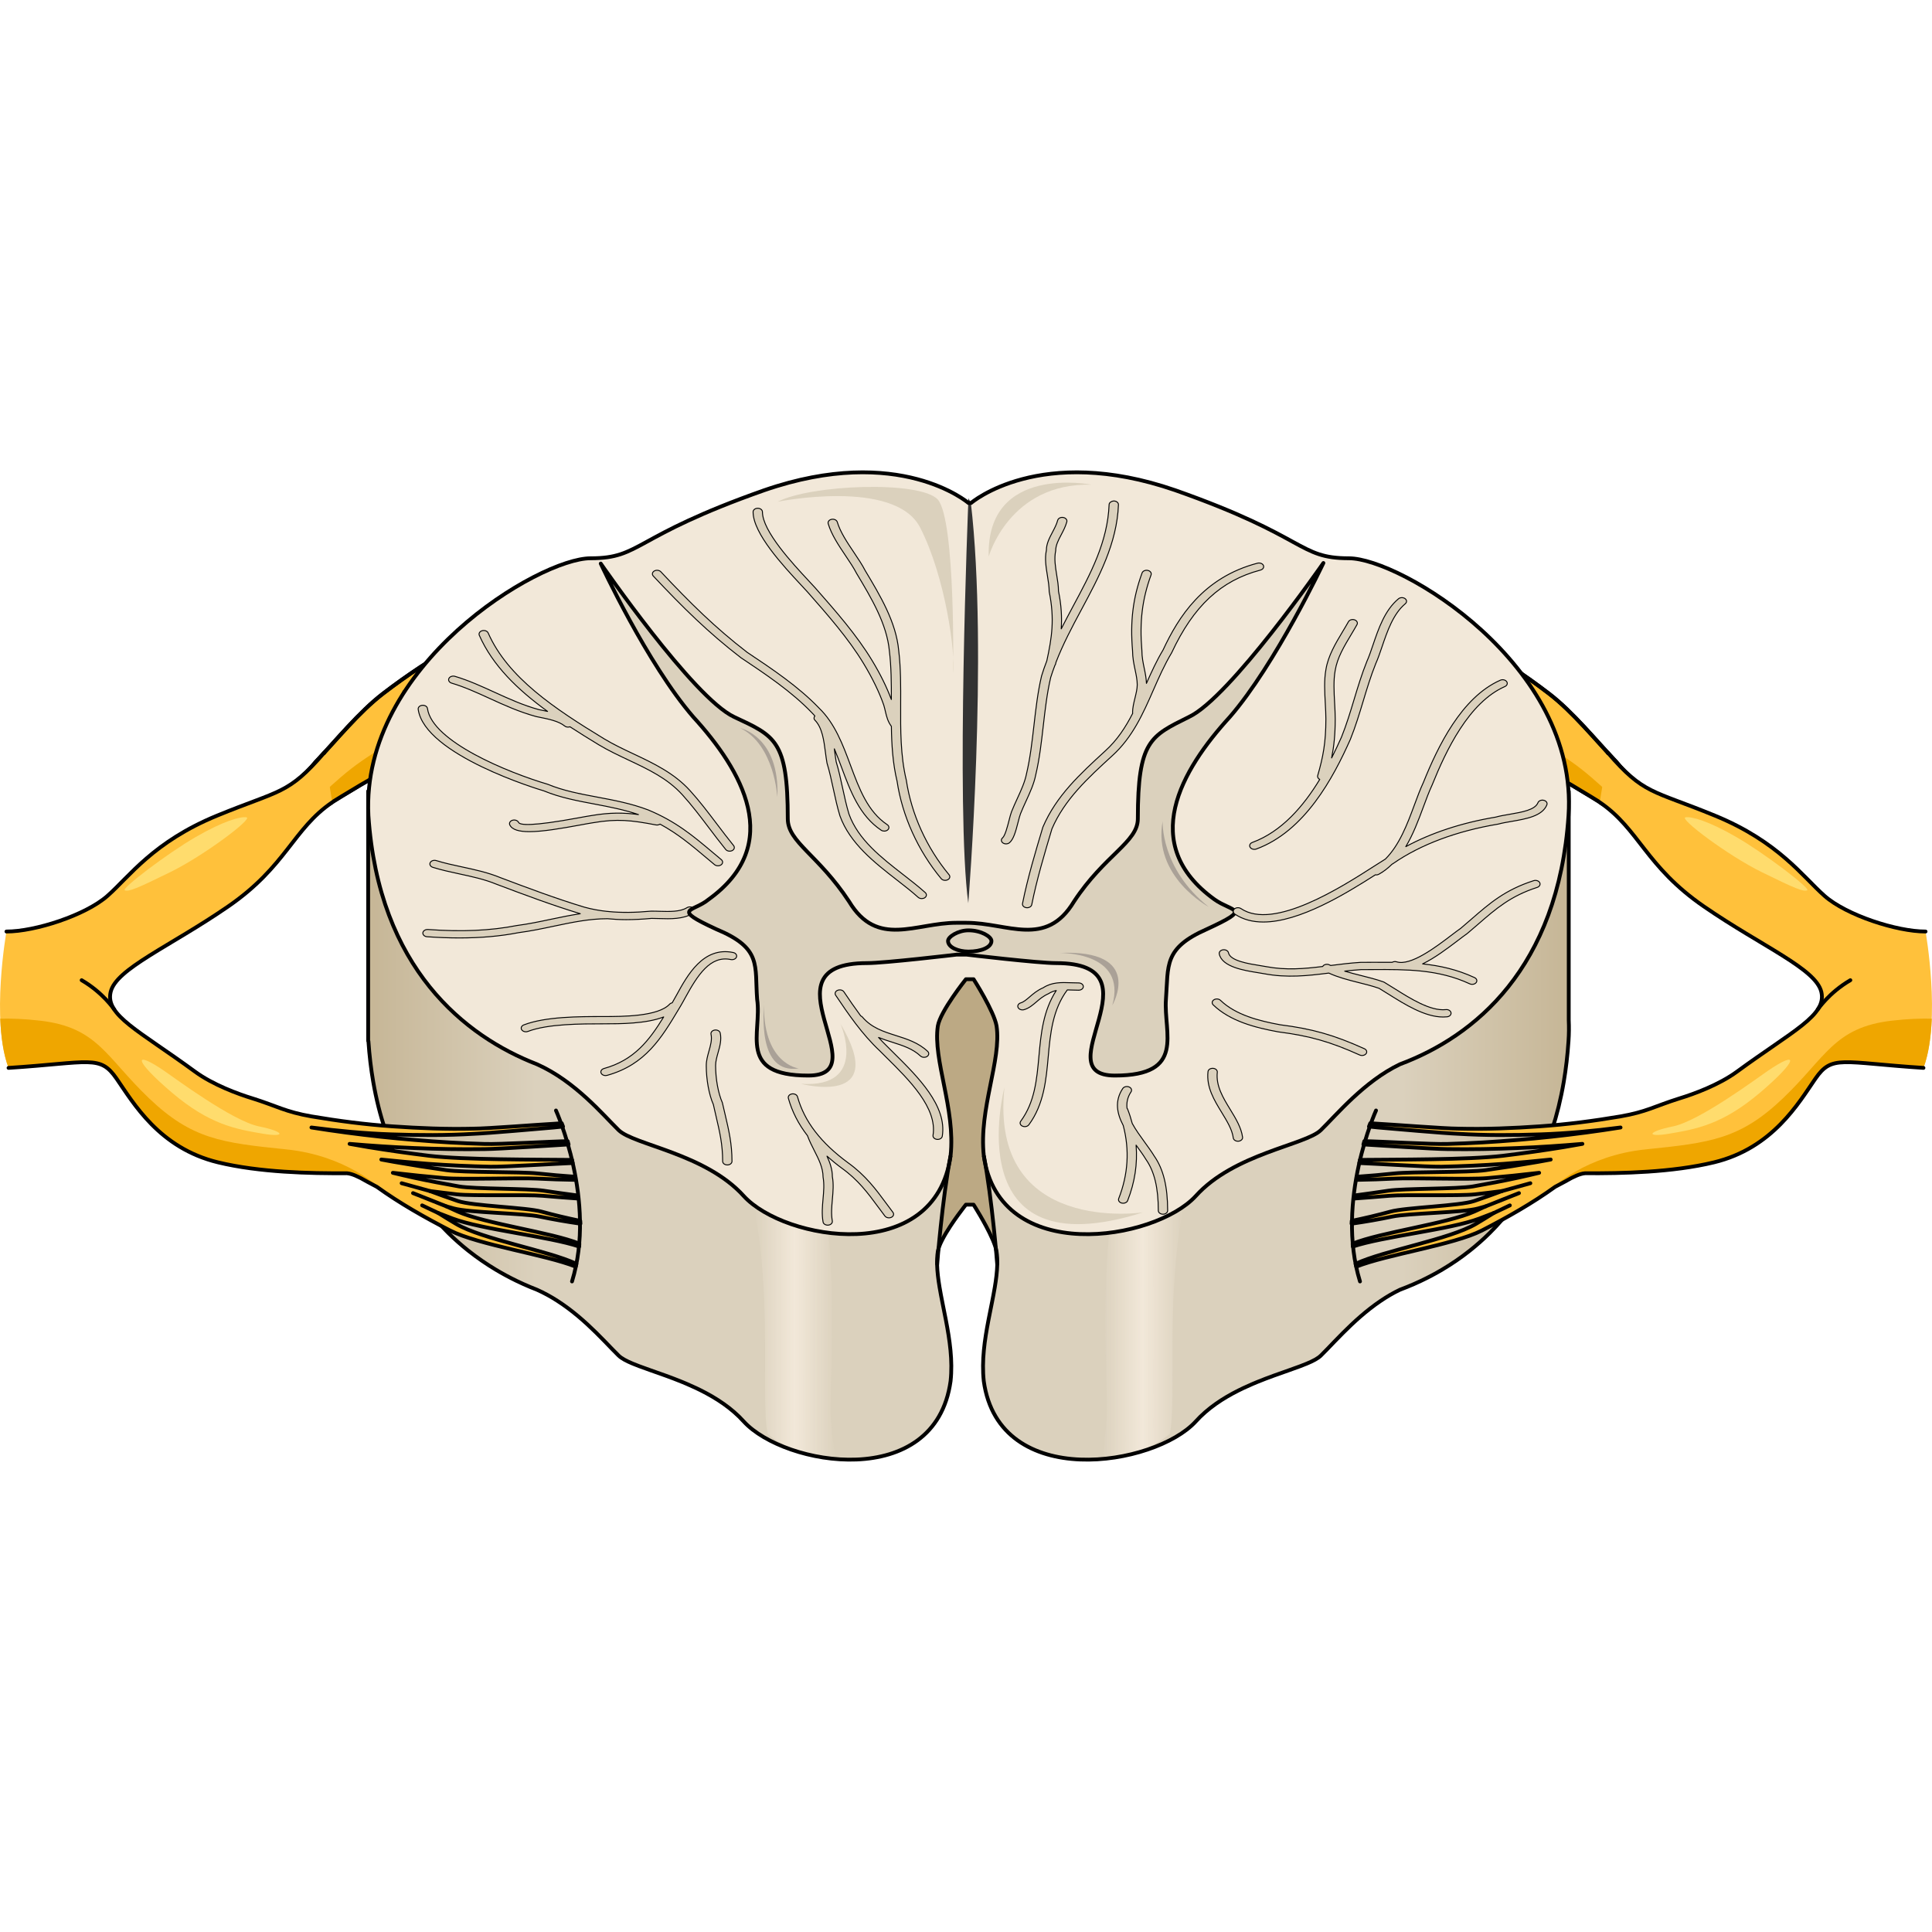 <?xml version="1.0" encoding="utf-8"?>
<!-- Created by: Science Figures, www.sciencefigures.org, Generator: Science Figures Editor -->
<svg version="1.1" id="Layer_1" xmlns="http://www.w3.org/2000/svg" xmlns:xlink="http://www.w3.org/1999/xlink" 
	 width="800px" height="800px" viewBox="0 0 508.225 260.729" enable-background="new 0 0 508.225 260.729"
	 xml:space="preserve">
<g>
	<path fill="#FFC13B" stroke="#000000" stroke-linecap="round" stroke-linejoin="round" stroke-miterlimit="10" d="M425.135,76.621
		c-5.304-5.57-11.344-13.062-17.679-17.924c-6.336-4.855-13.136-9.376-20.419-13.428c-7.26-4.068-15.098-7.592-23.397-10.348
		c-8.291-2.758-17.063-4.726-26.052-5.622c-0.203-0.02-0.393,0.082-0.428,0.234c-0.036,0.154,0.104,0.302,0.312,0.328l0.008,0.001
		c8.858,1.13,17.398,3.305,25.413,6.235c8.022,2.928,15.54,6.592,22.469,10.778c5.862,3.516,11.348,7.364,16.513,11.433
		l-1.667-1.186c-0.761-0.535-1.503-1.083-2.279-1.606l-2.397-1.513l-4.79-3.021l-5.028-2.804c-6.778-3.65-13.941-6.933-21.575-9.495
		c-3.835-1.246-7.719-2.414-11.746-3.267c-4.012-0.882-8.092-1.579-12.319-1.774c-0.203-0.009-0.383,0.103-0.404,0.254
		c-0.022,0.156,0.131,0.295,0.341,0.311l0.035,0.003c4.052,0.307,8.083,1.113,11.967,2.096c3.913,0.954,7.674,2.217,11.373,3.55
		c7.364,2.736,14.22,6.167,20.671,9.938l4.778,2.89l4.537,3.1l2.266,1.548c0.108,0.079,0.21,0.162,0.317,0.242
		c-3.581-2.183-7.246-4.288-11.011-6.289c-6.465-3.464-13.345-6.488-20.41-9.202c-7.101-2.686-14.589-4.754-22.221-6.374
		c-0.196-0.042-0.404,0.039-0.468,0.184c-0.066,0.149,0.042,0.31,0.243,0.359l0.016,0.004c7.483,1.843,14.754,4.111,21.611,6.977
		c6.822,2.895,13.423,6.077,19.599,9.684c4.693,2.721,9.224,5.592,13.581,8.6c-1.32-0.751-2.644-1.497-3.954-2.255
		c-3.237-1.74-6.435-3.518-9.75-5.171c-6.577-3.36-13.309-6.546-20.217-9.503c-3.463-1.468-6.944-2.909-10.488-4.264
		c-1.768-0.682-3.55-1.346-5.349-1.984c-1.833-0.631-3.539-1.27-5.571-1.78c-0.189-0.047-0.397,0.023-0.471,0.162
		c-0.076,0.144,0.019,0.307,0.212,0.363l0.109,0.032c1.704,0.499,3.537,1.224,5.267,1.894c1.751,0.688,3.483,1.402,5.203,2.134
		c3.445,1.454,6.825,2.993,10.182,4.555c6.696,3.147,13.199,6.514,19.527,10.041c3.191,1.738,6.258,3.594,9.36,5.412
		c0.834,0.526,1.677,1.044,2.518,1.563c-2.332-1.177-4.681-2.335-7.061-3.453c-6.041-2.83-12.187-5.523-18.434-8.072
		c-6.254-2.542-12.579-4.971-19.048-7.2c-0.184-0.063-0.406-0.009-0.5,0.126c-0.098,0.139-0.025,0.311,0.162,0.383l0.007,0.003
		c6.287,2.435,12.445,5.073,18.501,7.813c6.052,2.747,11.987,5.629,17.793,8.636c3.523,1.83,6.955,3.745,10.344,5.697
		c-1.661-0.794-3.319-1.593-4.992-2.371c-5.158-2.403-10.408-4.693-15.715-6.9c-5.349-2.196-10.606-4.326-16.292-6.214
		c-0.18-0.059-0.394-0.006-0.486,0.126c-0.095,0.137-0.024,0.305,0.16,0.375l0.118,0.046c5.247,2.019,10.508,4.406,15.605,6.784
		c5.113,2.405,10.158,4.887,15.099,7.477c2.346,1.228,4.676,2.471,6.99,3.731c-0.929-0.426-1.855-0.858-2.786-1.281
		c-9.339-4.223-18.769-8.313-28.308-12.265c-0.176-0.071-0.403-0.031-0.511,0.097c-0.113,0.133-0.059,0.308,0.121,0.392
		c9.185,4.363,18.257,8.863,27.203,13.477c0.741,0.384,1.475,0.775,2.215,1.161c-2.023-0.88-4.04-1.771-6.068-2.643
		c-4.039-1.747-8.131-3.45-12.118-5.23l-0.012-0.006c-0.171-0.076-0.393-0.042-0.509,0.081c-0.121,0.129-0.079,0.306,0.094,0.396
		c3.85,2.005,7.749,3.906,11.616,5.861c3.872,1.945,19.122,8.703,22.854,10.761c3.71,2.062,14.067,8.343,17.352,10.593l0.042,0.029
		c0.039,0.027,0.08,0.053,0.122,0.078c1.016,0.603-0.252-2.923,0.561-3.678c0.812-0.755,2.004,1.013,0.988,0.41
		c-0.774-0.459-1.556-0.895-2.338-1.328c0.541-0.653,0.516-0.313-0.135-0.879c0.476-0.505,0.615,0.032,0.318-0.503
		c0.189-0.541,0.101,0.044-0.415-0.4c0.524-0.553,0.571-1.254,0.136-1.831c0.017-0.026,0.026-0.054,0.041-0.081
		c0.1-0.045,0.2-0.089,0.293-0.146c0.125-0.077,0.237-0.162,0.335-0.253c0.797,0.58,6.421,1.306,5.516,0.773
		C428.446,81.006,425.885,77.41,425.135,76.621z"/>
	<path fill-rule="evenodd" clip-rule="evenodd" fill="#EFA600" d="M389.885,63.633c1.799,0.992,3.583,1.999,5.352,3.018
		c-1.661-0.794-3.319-1.593-4.992-2.371c-2.492-1.161-5.007-2.293-7.539-3.405h-1.518l0.699,1.616
		c2.3,1.142,4.587,2.299,6.847,3.483c2.346,1.228,4.676,2.471,6.99,3.731c-0.929-0.426-1.855-0.858-2.786-1.281
		c-3.487-1.577-6.991-3.128-10.504-4.668l0.989,2.286c2.683,1.352,5.358,2.71,8.019,4.083c0.741,0.384,1.476,0.775,2.215,1.161
		c-2.023-0.88-4.04-1.772-6.068-2.643c-1.24-0.536-2.486-1.066-3.731-1.598l0.716,1.655c0.695,0.348,1.392,0.694,2.085,1.044
		c3.872,1.945,19.122,8.703,22.854,10.761c3.71,2.062,14.067,8.343,17.352,10.593l0.042,0.029c0.039,0.027,0.08,0.053,0.122,0.078
		c0.711,0.422,0.305-1.177,0.275-2.434c-3.786-3.719-7.844-7.475-11.414-10.273C408.958,73.065,397.414,67.044,389.885,63.633z"/>
	<path fill="none" stroke="#000000" stroke-linecap="round" stroke-linejoin="round" stroke-miterlimit="10" d="M425.135,76.621
		c-5.304-5.57-11.344-13.062-17.679-17.924c-6.336-4.855-13.136-9.376-20.419-13.428c-7.26-4.068-15.098-7.592-23.397-10.348
		c-8.291-2.758-17.063-4.726-26.052-5.622c-0.203-0.02-0.393,0.082-0.428,0.234c-0.036,0.154,0.104,0.302,0.312,0.328l0.008,0.001
		c8.858,1.13,17.398,3.305,25.413,6.235c8.022,2.928,15.54,6.592,22.469,10.778c5.862,3.516,11.348,7.364,16.513,11.433
		l-1.667-1.186c-0.761-0.535-1.503-1.083-2.279-1.606l-2.397-1.513l-4.79-3.021l-5.028-2.804c-6.778-3.65-13.941-6.933-21.575-9.495
		c-3.835-1.246-7.719-2.414-11.746-3.267c-4.012-0.882-8.092-1.579-12.319-1.774c-0.203-0.009-0.383,0.103-0.404,0.254
		c-0.022,0.156,0.131,0.295,0.341,0.311l0.035,0.003c4.052,0.307,8.083,1.113,11.967,2.096c3.913,0.954,7.674,2.217,11.373,3.55
		c7.364,2.736,14.22,6.167,20.671,9.938l4.778,2.89l4.537,3.1l2.266,1.548c0.108,0.079,0.21,0.162,0.317,0.242
		c-3.581-2.183-7.246-4.288-11.011-6.289c-6.465-3.464-13.345-6.488-20.41-9.202c-7.101-2.686-14.589-4.754-22.221-6.374
		c-0.196-0.042-0.404,0.039-0.468,0.184c-0.066,0.149,0.042,0.31,0.243,0.359l0.016,0.004c7.483,1.843,14.754,4.111,21.611,6.977
		c6.822,2.895,13.423,6.077,19.599,9.684c4.693,2.721,9.224,5.592,13.581,8.6c-1.32-0.751-2.644-1.497-3.954-2.255
		c-3.237-1.74-6.435-3.518-9.75-5.171c-6.577-3.36-13.309-6.546-20.217-9.503c-3.463-1.468-6.944-2.909-10.488-4.264
		c-1.768-0.682-3.55-1.346-5.349-1.984c-1.833-0.631-3.539-1.27-5.571-1.78c-0.189-0.047-0.397,0.023-0.471,0.162
		c-0.076,0.144,0.019,0.307,0.212,0.363l0.109,0.032c1.704,0.499,3.537,1.224,5.267,1.894c1.751,0.688,3.483,1.402,5.203,2.134
		c3.445,1.454,6.825,2.993,10.182,4.555c6.696,3.147,13.199,6.514,19.527,10.041c3.191,1.738,6.258,3.594,9.36,5.412
		c0.834,0.526,1.677,1.044,2.518,1.563c-2.332-1.177-4.681-2.335-7.061-3.453c-6.041-2.83-12.187-5.523-18.434-8.072
		c-6.254-2.542-12.579-4.971-19.048-7.2c-0.184-0.063-0.406-0.009-0.5,0.126c-0.098,0.139-0.025,0.311,0.162,0.383l0.007,0.003
		c6.287,2.435,12.445,5.073,18.501,7.813c6.052,2.747,11.987,5.629,17.793,8.636c3.523,1.83,6.955,3.745,10.344,5.697
		c-1.661-0.794-3.319-1.593-4.992-2.371c-5.158-2.403-10.408-4.693-15.715-6.9c-5.349-2.196-10.606-4.326-16.292-6.214
		c-0.18-0.059-0.394-0.006-0.486,0.126c-0.095,0.137-0.024,0.305,0.16,0.375l0.118,0.046c5.247,2.019,10.508,4.406,15.605,6.784
		c5.113,2.405,10.158,4.887,15.099,7.477c2.346,1.228,4.676,2.471,6.99,3.731c-0.929-0.426-1.855-0.858-2.786-1.281
		c-9.339-4.223-18.769-8.313-28.308-12.265c-0.176-0.071-0.403-0.031-0.511,0.097c-0.113,0.133-0.059,0.308,0.121,0.392
		c9.185,4.363,18.257,8.863,27.203,13.477c0.741,0.384,1.475,0.775,2.215,1.161c-2.023-0.88-4.04-1.771-6.068-2.643
		c-4.039-1.747-8.131-3.45-12.118-5.23l-0.012-0.006c-0.171-0.076-0.393-0.042-0.509,0.081c-0.121,0.129-0.079,0.306,0.094,0.396
		c3.85,2.005,7.749,3.906,11.616,5.861c3.872,1.945,19.122,8.703,22.854,10.761c3.71,2.062,14.067,8.343,17.352,10.593l0.042,0.029
		c0.039,0.027,0.08,0.053,0.122,0.078c1.016,0.603-0.252-2.923,0.561-3.678c0.812-0.755,2.004,1.013,0.988,0.41
		c-0.774-0.459-1.556-0.895-2.338-1.328c0.541-0.653,0.516-0.313-0.135-0.879c0.476-0.505,0.615,0.032,0.318-0.503
		c0.189-0.541,0.101,0.044-0.415-0.4c0.524-0.553,0.571-1.254,0.136-1.831c0.017-0.026,0.026-0.054,0.041-0.081
		c0.1-0.045,0.2-0.089,0.293-0.146c0.125-0.077,0.237-0.162,0.335-0.253c0.797,0.58,6.421,1.306,5.516,0.773
		C428.446,81.006,425.885,77.41,425.135,76.621z"/>
	<path fill="#FFC13B" stroke="#000000" stroke-linecap="round" stroke-linejoin="round" stroke-miterlimit="10" d="M83.09,76.621
		c5.304-5.57,11.344-13.062,17.679-17.924c6.336-4.855,13.136-9.376,20.419-13.428c7.26-4.068,15.098-7.592,23.397-10.348
		c8.291-2.758,17.063-4.726,26.052-5.622c0.203-0.02,0.393,0.082,0.428,0.234c0.036,0.154-0.104,0.302-0.312,0.328l-0.008,0.001
		c-8.858,1.13-17.398,3.305-25.413,6.235c-8.022,2.928-15.54,6.592-22.469,10.778c-5.862,3.516-11.348,7.364-16.513,11.433
		l1.667-1.186c0.761-0.535,1.503-1.083,2.279-1.606l2.397-1.513l4.79-3.021l5.028-2.804c6.778-3.65,13.941-6.933,21.575-9.495
		c3.835-1.246,7.719-2.414,11.746-3.267c4.012-0.882,8.093-1.579,12.319-1.774c0.203-0.009,0.383,0.103,0.404,0.254
		c0.022,0.156-0.131,0.295-0.341,0.311l-0.035,0.003c-4.052,0.307-8.083,1.113-11.967,2.096c-3.913,0.954-7.674,2.217-11.373,3.55
		c-7.364,2.736-14.22,6.167-20.671,9.938l-4.778,2.89l-4.537,3.1l-2.266,1.548c-0.108,0.079-0.21,0.162-0.317,0.242
		c3.581-2.183,7.246-4.288,11.011-6.289c6.465-3.464,13.345-6.488,20.41-9.202c7.101-2.686,14.589-4.754,22.221-6.374
		c0.196-0.042,0.404,0.039,0.468,0.184c0.066,0.149-0.042,0.31-0.243,0.359l-0.016,0.004c-7.483,1.843-14.754,4.111-21.611,6.977
		c-6.822,2.895-13.424,6.077-19.599,9.684c-4.693,2.721-9.224,5.592-13.581,8.6c1.32-0.751,2.644-1.497,3.954-2.255
		c3.237-1.74,6.435-3.518,9.75-5.171c6.577-3.36,13.309-6.546,20.217-9.503c3.463-1.468,6.944-2.909,10.488-4.264
		c1.768-0.682,3.55-1.346,5.349-1.984c1.833-0.631,3.539-1.27,5.571-1.78c0.189-0.047,0.397,0.023,0.471,0.162
		c0.076,0.144-0.019,0.307-0.212,0.363l-0.109,0.032c-1.704,0.499-3.537,1.224-5.267,1.894c-1.751,0.688-3.483,1.402-5.203,2.134
		c-3.445,1.454-6.825,2.993-10.182,4.555c-6.696,3.147-13.199,6.514-19.527,10.041c-3.191,1.738-6.258,3.594-9.36,5.412
		c-0.834,0.526-1.677,1.044-2.518,1.563c2.332-1.177,4.681-2.335,7.061-3.453c6.041-2.83,12.187-5.523,18.434-8.072
		c6.254-2.542,12.579-4.971,19.048-7.2c0.184-0.063,0.406-0.009,0.5,0.126c0.098,0.139,0.025,0.311-0.162,0.383l-0.007,0.003
		c-6.287,2.435-12.445,5.073-18.501,7.813c-6.052,2.747-11.987,5.629-17.793,8.636c-3.523,1.83-6.955,3.745-10.344,5.697
		c1.661-0.794,3.319-1.593,4.992-2.371c5.158-2.403,10.408-4.693,15.715-6.9c5.349-2.196,10.606-4.326,16.292-6.214
		c0.18-0.059,0.394-0.006,0.486,0.126c0.095,0.137,0.024,0.305-0.16,0.375l-0.118,0.046c-5.247,2.019-10.508,4.406-15.605,6.784
		c-5.113,2.405-10.158,4.887-15.099,7.477c-2.346,1.228-4.676,2.471-6.99,3.731c0.929-0.426,1.855-0.858,2.786-1.281
		c9.339-4.223,18.769-8.313,28.308-12.265c0.176-0.071,0.403-0.031,0.511,0.097c0.113,0.133,0.058,0.308-0.121,0.392
		c-9.185,4.363-18.257,8.863-27.203,13.477c-0.741,0.384-1.475,0.775-2.215,1.161c2.023-0.88,4.04-1.771,6.068-2.643
		c4.039-1.747,8.131-3.45,12.118-5.23l0.012-0.006c0.171-0.076,0.393-0.042,0.509,0.081c0.121,0.129,0.079,0.306-0.094,0.396
		c-3.85,2.005-7.749,3.906-11.616,5.861c-3.872,1.945-19.122,8.703-22.854,10.761c-3.71,2.062-14.067,8.343-17.352,10.593
		l-0.042,0.029c-0.039,0.027-0.08,0.053-0.122,0.078c-1.016,0.603,0.252-2.923-0.561-3.678c-0.812-0.755-2.004,1.013-0.988,0.41
		c0.774-0.459,1.556-0.895,2.338-1.328c-0.541-0.653-0.516-0.313,0.135-0.879c-0.476-0.505-0.615,0.032-0.318-0.503
		c-0.189-0.541-0.101,0.044,0.415-0.4c-0.524-0.553-0.571-1.254-0.136-1.831c-0.017-0.026-0.026-0.054-0.041-0.081
		c-0.1-0.045-0.2-0.089-0.293-0.146c-0.125-0.077-0.237-0.162-0.335-0.253c-0.797,0.58-6.421,1.306-5.516,0.773
		C79.779,81.006,82.339,77.41,83.09,76.621z"/>
	<path fill-rule="evenodd" clip-rule="evenodd" fill="#EFA600" d="M118.34,63.633c-1.799,0.992-3.583,1.999-5.352,3.018
		c1.661-0.794,3.319-1.593,4.992-2.371c2.492-1.161,5.007-2.293,7.539-3.405h1.518l-0.699,1.616c-2.3,1.142-4.587,2.299-6.847,3.483
		c-2.346,1.228-4.676,2.471-6.99,3.731c0.929-0.426,1.855-0.858,2.786-1.281c3.487-1.577,6.991-3.128,10.504-4.668l-0.989,2.286
		c-2.683,1.352-5.358,2.71-8.019,4.083c-0.741,0.384-1.476,0.775-2.215,1.161c2.023-0.88,4.04-1.772,6.068-2.643
		c1.24-0.536,2.486-1.066,3.731-1.598l-0.716,1.655c-0.695,0.348-1.392,0.694-2.085,1.044c-3.872,1.945-19.122,8.703-22.854,10.761
		c-3.71,2.062-14.067,8.343-17.352,10.593l-0.042,0.029c-0.039,0.027-0.08,0.053-0.122,0.078c-0.711,0.422-0.305-1.177-0.275-2.434
		c3.786-3.719,7.844-7.475,11.414-10.273C99.266,73.065,110.811,67.044,118.34,63.633z"/>
	<path fill="none" stroke="#000000" stroke-linecap="round" stroke-linejoin="round" stroke-miterlimit="10" d="M83.09,76.621
		c5.304-5.57,11.344-13.062,17.679-17.924c6.336-4.855,13.136-9.376,20.419-13.428c7.26-4.068,15.098-7.592,23.397-10.348
		c8.291-2.758,17.063-4.726,26.052-5.622c0.203-0.02,0.393,0.082,0.428,0.234c0.036,0.154-0.104,0.302-0.312,0.328l-0.008,0.001
		c-8.858,1.13-17.398,3.305-25.413,6.235c-8.022,2.928-15.54,6.592-22.469,10.778c-5.862,3.516-11.348,7.364-16.513,11.433
		l1.667-1.186c0.761-0.535,1.503-1.083,2.279-1.606l2.397-1.513l4.79-3.021l5.028-2.804c6.778-3.65,13.941-6.933,21.575-9.495
		c3.835-1.246,7.719-2.414,11.746-3.267c4.012-0.882,8.093-1.579,12.319-1.774c0.203-0.009,0.383,0.103,0.404,0.254
		c0.022,0.156-0.131,0.295-0.341,0.311l-0.035,0.003c-4.052,0.307-8.083,1.113-11.967,2.096c-3.913,0.954-7.674,2.217-11.373,3.55
		c-7.364,2.736-14.22,6.167-20.671,9.938l-4.778,2.89l-4.537,3.1l-2.266,1.548c-0.108,0.079-0.21,0.162-0.317,0.242
		c3.581-2.183,7.246-4.288,11.011-6.289c6.465-3.464,13.345-6.488,20.41-9.202c7.101-2.686,14.589-4.754,22.221-6.374
		c0.196-0.042,0.404,0.039,0.468,0.184c0.066,0.149-0.042,0.31-0.243,0.359l-0.016,0.004c-7.483,1.843-14.754,4.111-21.611,6.977
		c-6.822,2.895-13.424,6.077-19.599,9.684c-4.693,2.721-9.224,5.592-13.581,8.6c1.32-0.751,2.644-1.497,3.954-2.255
		c3.237-1.74,6.435-3.518,9.75-5.171c6.577-3.36,13.309-6.546,20.217-9.503c3.463-1.468,6.944-2.909,10.488-4.264
		c1.768-0.682,3.55-1.346,5.349-1.984c1.833-0.631,3.539-1.27,5.571-1.78c0.189-0.047,0.397,0.023,0.471,0.162
		c0.076,0.144-0.019,0.307-0.212,0.363l-0.109,0.032c-1.704,0.499-3.537,1.224-5.267,1.894c-1.751,0.688-3.483,1.402-5.203,2.134
		c-3.445,1.454-6.825,2.993-10.182,4.555c-6.696,3.147-13.199,6.514-19.527,10.041c-3.191,1.738-6.258,3.594-9.36,5.412
		c-0.834,0.526-1.677,1.044-2.518,1.563c2.332-1.177,4.681-2.335,7.061-3.453c6.041-2.83,12.187-5.523,18.434-8.072
		c6.254-2.542,12.579-4.971,19.048-7.2c0.184-0.063,0.406-0.009,0.5,0.126c0.098,0.139,0.025,0.311-0.162,0.383l-0.007,0.003
		c-6.287,2.435-12.445,5.073-18.501,7.813c-6.052,2.747-11.987,5.629-17.793,8.636c-3.523,1.83-6.955,3.745-10.344,5.697
		c1.661-0.794,3.319-1.593,4.992-2.371c5.158-2.403,10.408-4.693,15.715-6.9c5.349-2.196,10.606-4.326,16.292-6.214
		c0.18-0.059,0.394-0.006,0.486,0.126c0.095,0.137,0.024,0.305-0.16,0.375l-0.118,0.046c-5.247,2.019-10.508,4.406-15.605,6.784
		c-5.113,2.405-10.158,4.887-15.099,7.477c-2.346,1.228-4.676,2.471-6.99,3.731c0.929-0.426,1.855-0.858,2.786-1.281
		c9.339-4.223,18.769-8.313,28.308-12.265c0.176-0.071,0.403-0.031,0.511,0.097c0.113,0.133,0.058,0.308-0.121,0.392
		c-9.185,4.363-18.257,8.863-27.203,13.477c-0.741,0.384-1.475,0.775-2.215,1.161c2.023-0.88,4.04-1.771,6.068-2.643
		c4.039-1.747,8.131-3.45,12.118-5.23l0.012-0.006c0.171-0.076,0.393-0.042,0.509,0.081c0.121,0.129,0.079,0.306-0.094,0.396
		c-3.85,2.005-7.749,3.906-11.616,5.861c-3.872,1.945-19.122,8.703-22.854,10.761c-3.71,2.062-14.067,8.343-17.352,10.593
		l-0.042,0.029c-0.039,0.027-0.08,0.053-0.122,0.078c-1.016,0.603,0.252-2.923-0.561-3.678c-0.812-0.755-2.004,1.013-0.988,0.41
		c0.774-0.459,1.556-0.895,2.338-1.328c-0.541-0.653-0.516-0.313,0.135-0.879c-0.476-0.505-0.615,0.032-0.318-0.503
		c-0.189-0.541-0.101,0.044,0.415-0.4c-0.524-0.553-0.571-1.254-0.136-1.831c-0.017-0.026-0.026-0.054-0.041-0.081
		c-0.1-0.045-0.2-0.089-0.293-0.146c-0.125-0.077-0.237-0.162-0.335-0.253c-0.797,0.58-6.421,1.306-5.516,0.773
		C79.779,81.006,82.339,77.41,83.09,76.621z"/>
	<g>
		<path fill-rule="evenodd" clip-rule="evenodd" fill="#C1A2CB" stroke="#000000" stroke-miterlimit="10" d="M276.354,208.616
			c-14.228-1.716-17.841,28.003-5.196,35.504c16.162,9.588,37.639,0.65,44.018-8.102c6.379-8.752-2.67-22.515-20.323-18.988
			C285.287,218.941,289.008,210.142,276.354,208.616z"/>
	</g>
	<g>
		<g>
			<path fill-rule="evenodd" clip-rule="evenodd" fill="#C1A2CB" stroke="#000000" stroke-miterlimit="10" d="M232.529,208.616
				c14.228-1.716,17.841,28.003,5.196,35.504c-16.162,9.588-37.64,0.65-44.018-8.102c-6.379-8.752,2.67-22.515,20.323-18.988
				C223.597,218.941,219.876,210.142,232.529,208.616z"/>
		</g>
		<linearGradient id="SVGID_1_" gradientUnits="userSpaceOnUse" x1="96.849" y1="160.022" x2="412.719" y2="160.022">
			<stop  offset="0" style="stop-color:#C6B696"/>
			<stop  offset="0.14" style="stop-color:#DBD1BD"/>
			<stop  offset="0.861" style="stop-color:#DBD1BD"/>
			<stop  offset="1" style="stop-color:#C6B696"/>
		</linearGradient>
		<path fill="url(#SVGID_1_)" d="M412.667,144.59V84.373H363.16c-3.365-1.271-6.244-1.947-8.316-1.947
			c-2.353,0-4.211-0.172-5.864-0.521c0.045-0.095,0.077-0.162,0.077-0.162s-0.039,0.057-0.107,0.156
			c-0.118-0.025-0.236-0.051-0.353-0.078c0.1-0.21,0.153-0.32,0.153-0.32s-0.075,0.109-0.21,0.306
			c-1.123-0.265-2.161-0.614-3.207-1.053c-0.135-0.056-0.269-0.114-0.404-0.173c-0.27-0.118-0.542-0.243-0.816-0.373
			c-0.137-0.065-0.275-0.132-0.414-0.2c-0.278-0.136-0.56-0.278-0.848-0.426c-1.726-0.887-3.653-1.986-6.134-3.305
			c-0.414-0.22-0.843-0.446-1.289-0.678c-0.892-0.464-1.852-0.953-2.894-1.467c-0.521-0.257-1.062-0.52-1.625-0.789
			c-0.282-0.135-0.569-0.271-0.861-0.409c-0.586-0.276-1.194-0.557-1.826-0.845c-1.898-0.864-4.016-1.785-6.398-2.764
			c-1.191-0.489-2.448-0.993-3.777-1.511c-2.657-1.036-5.601-2.131-8.875-3.284c-2.225-0.769-4.382-1.429-6.471-1.99
			c-2.089-0.561-4.109-1.024-6.06-1.399c-4.879-0.937-9.329-1.324-13.349-1.328c-1.608-0.002-3.147,0.058-4.616,0.168
			c-1.47,0.11-2.87,0.271-4.201,0.472c-1.997,0.302-3.838,0.693-5.522,1.139c-0.561,0.149-1.106,0.303-1.632,0.462
			c-7.901,2.389-11.885,5.829-11.885,5.829c-0.014,0-0.023,0-0.037,0c-0.006-0.048-0.011-0.096-0.016-0.144
			c-0.667-1.119-0.667-1.119-0.667-1.119v1.119c0,0-0.002,0.042-0.004,0.102c-0.465-0.385-4.427-3.548-11.836-5.788
			c-0.527-0.159-1.071-0.314-1.632-0.462c-1.685-0.446-3.525-0.837-5.522-1.139c-1.331-0.201-2.732-0.362-4.201-0.472
			c-1.47-0.11-3.008-0.17-4.616-0.168c-4.019,0.004-8.469,0.391-13.348,1.328c-1.951,0.375-3.971,0.837-6.06,1.399
			c-2.088,0.561-4.245,1.221-6.47,1.99c-3.274,1.153-6.218,2.248-8.876,3.284c-1.329,0.518-2.586,1.022-3.777,1.511
			c-2.382,0.979-4.501,1.899-6.399,2.764c-0.633,0.288-1.241,0.57-1.827,0.845c-0.293,0.138-0.58,0.274-0.861,0.409
			c-0.563,0.269-1.104,0.532-1.625,0.789c-1.042,0.514-2.002,1.002-2.894,1.467c-0.446,0.232-0.875,0.458-1.289,0.678
			c-2.482,1.319-4.409,2.418-6.135,3.305c-0.288,0.148-0.57,0.29-0.848,0.426c-0.139,0.068-0.277,0.135-0.414,0.2
			c-0.275,0.13-0.546,0.254-0.816,0.373c-0.135,0.059-0.27,0.117-0.404,0.173c-2.256,0.945-4.467,1.48-7.597,1.629
			c-0.287-0.415-0.441-0.64-0.441-0.64s0.11,0.232,0.309,0.647c-0.003,0-0.005,0-0.008,0c-0.397-0.574-0.613-0.89-0.613-0.89
			s0.154,0.326,0.43,0.896c-0.506,0.019-1.033,0.03-1.591,0.03c-2.072,0-4.952,0.676-8.32,1.947H96.849v65.721l0.067,0.052
			c0.253,3.755,0.68,7.317,1.263,10.692c3.127,18.086,10.724,30.856,19.77,39.776c1.696,1.673,3.443,3.21,5.221,4.622
			c1.185,0.941,2.384,1.826,3.591,2.659c1.207,0.832,2.422,1.612,3.638,2.341c1.825,1.094,3.655,2.075,5.469,2.953
			c0.605,0.293,1.208,0.574,1.808,0.844c1.201,0.54,2.392,1.036,3.568,1.49c1.889,0.839,3.684,1.835,5.38,2.926
			c3.957,2.545,7.375,5.605,10.199,8.384c1.614,1.588,3.033,3.084,4.249,4.34c0.608,0.628,1.164,1.196,1.669,1.685
			c0.755,0.734,2.03,1.409,3.67,2.095c0.547,0.229,1.133,0.459,1.755,0.692c0.933,0.351,1.944,0.71,3.013,1.087
			c2.496,0.879,5.313,1.852,8.204,3.031c0.413,0.168,0.828,0.341,1.243,0.518c0.831,0.354,1.664,0.727,2.496,1.12
			c0.416,0.197,0.831,0.398,1.244,0.606c2.068,1.036,4.103,2.21,6.014,3.561c1.911,1.352,3.699,2.881,5.273,4.629
			c10.744,11.741,50.378,18.453,54.404-10.627c0.588-5.385-0.238-10.875-1.241-16.097c-0.573-2.984-1.203-5.88-1.661-8.619
			c-0.343-2.054-0.589-4.02-0.64-5.867c-0.034-1.232,0.018-2.411,0.186-3.53c0.293-1.714,1.743-4.284,3.282-6.632
			c0.66-1.006,1.335-1.972,1.943-2.813c1.216-1.681,2.161-2.86,2.161-2.86c2.017,0,2.017,0,2.017,0s0.755,1.179,1.735,2.86
			c0.49,0.84,1.036,1.806,1.572,2.813c1.25,2.348,2.444,4.918,2.739,6.632c0.168,1.118,0.22,2.298,0.185,3.53
			c-0.052,1.848-0.298,3.813-0.641,5.867c-0.458,2.739-1.089,5.635-1.662,8.619c-1.003,5.222-1.829,10.712-1.242,16.097
			c4.027,29.081,45.003,22.368,55.747,10.627c1.575-1.748,3.363-3.278,5.275-4.629c1.911-1.352,3.946-2.525,6.015-3.561
			c0.414-0.207,0.829-0.409,1.244-0.606c0.831-0.393,1.665-0.766,2.496-1.12c0.415-0.177,0.83-0.35,1.243-0.518
			c2.891-1.179,5.707-2.153,8.203-3.031c1.07-0.377,2.081-0.736,3.013-1.087c0.622-0.234,1.209-0.464,1.755-0.692
			c1.64-0.686,2.915-1.361,3.671-2.095c0.504-0.489,1.06-1.057,1.666-1.685c1.212-1.256,2.624-2.752,4.214-4.34
			c2.782-2.779,6.111-5.839,9.874-8.384c1.613-1.091,3.305-2.087,5.069-2.926c1.218-0.454,2.446-0.95,3.679-1.49
			c0.617-0.27,1.234-0.551,1.853-0.844c1.855-0.878,3.716-1.859,5.564-2.953c1.232-0.729,2.458-1.508,3.673-2.341
			c1.215-0.832,2.418-1.718,3.606-2.659c1.781-1.412,3.524-2.949,5.212-4.622c9.002-8.921,16.423-21.69,19.495-39.776
			c0.576-3.391,0.999-6.969,1.251-10.744C412.734,148.233,412.751,146.398,412.667,144.59z"/>
		<linearGradient id="SVGID_2_" gradientUnits="userSpaceOnUse" x1="198.347" y1="227.097" x2="219.891" y2="227.097">
			<stop  offset="0" style="stop-color:#F2E8D9;stop-opacity:0"/>
			<stop  offset="0.497" style="stop-color:#F2E8D9"/>
			<stop  offset="1" style="stop-color:#F2E8D9;stop-opacity:0"/>
		</linearGradient>
		<path fill-rule="evenodd" clip-rule="evenodd" fill="url(#SVGID_2_)" d="M198.347,193.966c0,0,8.456,6.292,19.54,6.632
			c2.022,19.537,0.278,42.674,0.681,48.859c0.403,6.185,1.323,10.772,1.323,10.772s-10.763-0.68-17.95-6.796
			C200.066,244.599,203.19,217.574,198.347,193.966z"/>
		
			<linearGradient id="SVGID_3_" gradientUnits="userSpaceOnUse" x1="-1130.697" y1="227.097" x2="-1109.153" y2="227.097" gradientTransform="matrix(-1 0 0 1 -819.37 0)">
			<stop  offset="0" style="stop-color:#F2E8D9;stop-opacity:0"/>
			<stop  offset="0.497" style="stop-color:#F2E8D9"/>
			<stop  offset="1" style="stop-color:#F2E8D9;stop-opacity:0"/>
		</linearGradient>
		<path fill-rule="evenodd" clip-rule="evenodd" fill="url(#SVGID_3_)" d="M311.327,193.966c0,0-8.456,6.292-19.54,6.632
			c-2.022,19.537-0.278,42.674-0.681,48.859c-0.403,6.185-1.323,10.772-1.323,10.772s10.763-0.68,17.95-6.796
			C309.608,244.599,306.483,217.574,311.327,193.966z"/>
		<path fill="#BCA984" d="M268.709,134.723l-10.859-4.126l-14.18,3.201l-1.077,13.398l1.795,11.754l5.67,21.307
			c-1.523,7.876-2.632,18.596-3.173,24.462c0.507-1.666,1.768-3.86,3.1-5.892c0.66-1.006,1.335-1.972,1.943-2.812
			c1.216-1.681,2.161-2.86,2.161-2.86c2.017,0,2.017,0,2.017,0s0.755,1.179,1.735,2.86c0.49,0.84,1.036,1.806,1.572,2.812
			c1.067,2.005,2.088,4.166,2.549,5.824c-0.542-5.881-1.65-16.549-3.166-24.394l6.862-25.069L268.709,134.723z"/>
		<path fill="none" stroke="#000000" stroke-linecap="round" stroke-linejoin="round" stroke-miterlimit="8" d="M412.667,144.59
			V84.373H363.16c-3.365-1.271-6.244-1.947-8.316-1.947c-2.353,0-4.211-0.172-5.864-0.521c0.045-0.095,0.077-0.162,0.077-0.162
			s-0.039,0.057-0.107,0.156c-0.118-0.025-0.236-0.051-0.353-0.078c0.1-0.21,0.153-0.32,0.153-0.32s-0.075,0.109-0.21,0.306
			c-1.123-0.265-2.161-0.614-3.207-1.053c-0.135-0.056-0.269-0.114-0.404-0.173c-0.27-0.118-0.542-0.243-0.816-0.373
			c-0.137-0.065-0.275-0.132-0.414-0.2c-0.278-0.136-0.56-0.278-0.848-0.426c-1.726-0.887-3.653-1.986-6.134-3.305
			c-0.414-0.22-0.843-0.446-1.289-0.678c-0.892-0.464-1.852-0.953-2.894-1.467c-0.521-0.257-1.062-0.52-1.625-0.789
			c-0.282-0.135-0.569-0.271-0.861-0.409c-0.586-0.276-1.194-0.557-1.826-0.845c-1.898-0.864-4.016-1.785-6.398-2.764
			c-1.191-0.489-2.448-0.993-3.777-1.511c-2.657-1.036-5.601-2.131-8.875-3.284c-2.225-0.769-4.382-1.429-6.471-1.99
			c-2.089-0.561-4.109-1.024-6.06-1.399c-4.879-0.937-9.329-1.324-13.349-1.328c-1.608-0.002-3.147,0.058-4.616,0.168
			c-1.47,0.11-2.87,0.271-4.201,0.472c-1.997,0.302-3.838,0.693-5.522,1.139c-0.561,0.149-1.106,0.303-1.632,0.462
			c-7.901,2.389-11.885,5.829-11.885,5.829c-0.014,0-0.023,0-0.037,0c-0.006-0.048-0.011-0.096-0.016-0.144
			c-0.667-1.119-0.667-1.119-0.667-1.119v1.119c0,0-0.002,0.042-0.004,0.102c-0.465-0.385-4.427-3.548-11.836-5.788
			c-0.527-0.159-1.071-0.314-1.632-0.462c-1.685-0.446-3.525-0.837-5.522-1.139c-1.331-0.201-2.732-0.362-4.201-0.472
			c-1.47-0.11-3.008-0.17-4.616-0.168c-4.019,0.004-8.469,0.391-13.348,1.328c-1.951,0.375-3.971,0.837-6.06,1.399
			c-2.088,0.561-4.245,1.221-6.47,1.99c-3.274,1.153-6.218,2.248-8.876,3.284c-1.329,0.518-2.586,1.022-3.777,1.511
			c-2.382,0.979-4.501,1.899-6.399,2.764c-0.633,0.288-1.241,0.57-1.827,0.845c-0.293,0.138-0.58,0.274-0.861,0.409
			c-0.563,0.269-1.104,0.532-1.625,0.789c-1.042,0.514-2.002,1.002-2.894,1.467c-0.446,0.232-0.875,0.458-1.289,0.678
			c-2.482,1.319-4.409,2.418-6.135,3.305c-0.288,0.148-0.57,0.29-0.848,0.426c-0.139,0.068-0.277,0.135-0.414,0.2
			c-0.275,0.13-0.546,0.254-0.816,0.373c-0.135,0.059-0.27,0.117-0.404,0.173c-2.256,0.945-4.467,1.48-7.597,1.629
			c-0.287-0.415-0.441-0.64-0.441-0.64s0.11,0.232,0.309,0.647c-0.003,0-0.005,0-0.008,0c-0.397-0.574-0.613-0.89-0.613-0.89
			s0.154,0.326,0.43,0.896c-0.506,0.019-1.033,0.03-1.591,0.03c-2.072,0-4.952,0.676-8.32,1.947H96.849v65.721l0.067,0.052
			c0.253,3.755,0.68,7.317,1.263,10.692c3.127,18.086,10.724,30.856,19.77,39.776c1.696,1.673,3.443,3.21,5.221,4.622
			c1.185,0.941,2.384,1.826,3.591,2.659c1.207,0.832,2.422,1.612,3.638,2.341c1.825,1.094,3.655,2.075,5.469,2.953
			c0.605,0.293,1.208,0.574,1.808,0.844c1.201,0.54,2.392,1.036,3.568,1.49c1.889,0.839,3.684,1.835,5.38,2.926
			c3.957,2.545,7.375,5.605,10.199,8.384c1.614,1.588,3.033,3.084,4.249,4.34c0.608,0.628,1.164,1.196,1.669,1.685
			c0.755,0.734,2.03,1.409,3.67,2.095c0.547,0.229,1.133,0.459,1.755,0.692c0.933,0.351,1.944,0.71,3.013,1.087
			c2.496,0.879,5.313,1.852,8.204,3.031c0.413,0.168,0.828,0.341,1.243,0.518c0.831,0.354,1.664,0.727,2.496,1.12
			c0.416,0.197,0.831,0.398,1.244,0.606c2.068,1.036,4.103,2.21,6.014,3.561c1.911,1.352,3.699,2.881,5.273,4.629
			c10.744,11.741,50.378,18.453,54.404-10.627c0.588-5.385-0.238-10.875-1.241-16.097c-0.573-2.984-1.203-5.88-1.661-8.619
			c-0.343-2.054-0.589-4.02-0.64-5.867c-0.034-1.232,0.018-2.411,0.186-3.53c0.293-1.714,1.743-4.284,3.282-6.632
			c0.66-1.006,1.335-1.972,1.943-2.813c1.216-1.681,2.161-2.86,2.161-2.86c2.017,0,2.017,0,2.017,0s0.755,1.179,1.735,2.86
			c0.49,0.84,1.036,1.806,1.572,2.813c1.25,2.348,2.444,4.918,2.739,6.632c0.168,1.118,0.22,2.298,0.185,3.53
			c-0.052,1.848-0.298,3.813-0.641,5.867c-0.458,2.739-1.089,5.635-1.662,8.619c-1.003,5.222-1.829,10.712-1.242,16.097
			c4.027,29.081,45.003,22.368,55.747,10.627c1.575-1.748,3.363-3.278,5.275-4.629c1.911-1.352,3.946-2.525,6.015-3.561
			c0.414-0.207,0.829-0.409,1.244-0.606c0.831-0.393,1.665-0.766,2.496-1.12c0.415-0.177,0.83-0.35,1.243-0.518
			c2.891-1.179,5.707-2.153,8.203-3.031c1.07-0.377,2.081-0.736,3.013-1.087c0.622-0.234,1.209-0.464,1.755-0.692
			c1.64-0.686,2.915-1.361,3.671-2.095c0.504-0.489,1.06-1.057,1.666-1.685c1.212-1.256,2.624-2.752,4.214-4.34
			c2.782-2.779,6.111-5.839,9.874-8.384c1.613-1.091,3.305-2.087,5.069-2.926c1.218-0.454,2.446-0.95,3.679-1.49
			c0.617-0.27,1.234-0.551,1.853-0.844c1.855-0.878,3.716-1.859,5.564-2.953c1.232-0.729,2.458-1.508,3.673-2.341
			c1.215-0.832,2.418-1.718,3.606-2.659c1.781-1.412,3.524-2.949,5.212-4.622c9.002-8.921,16.423-21.69,19.495-39.776
			c0.576-3.391,0.999-6.969,1.251-10.744C412.734,148.233,412.751,146.398,412.667,144.59z"/>
		<g>
			<path fill-rule="evenodd" clip-rule="evenodd" fill="#F2E8D9" d="M354.844,23.111c-13.432,0-10.751-5.592-45.672-17.895
				c-35.603-12.305-53.737,3.354-53.737,3.354c-0.674,0-0.674,0-0.674,0s-18.137-15.659-53.735-3.354
				c-34.927,12.303-32.245,17.895-45.675,17.895c-13.434,0-60.452,27.964-58.438,67.668c2.688,40.263,25.526,58.159,44.332,65.429
				c10.077,4.475,17.463,13.421,21.497,17.336c4.029,3.915,22.835,6.152,32.912,17.34c10.744,11.741,50.378,18.453,54.404-10.627
				c1.343-12.308-4.698-25.166-3.355-34.112c0.669-3.918,7.386-12.305,7.386-12.305c2.017,0,2.017,0,2.017,0
				s5.372,8.386,6.046,12.305c1.341,8.947-4.703,21.804-3.36,34.112c4.027,29.081,45.004,22.368,55.747,10.627
				c10.082-11.188,28.883-13.425,32.914-17.34c4.031-3.915,11.418-12.861,20.823-17.336c19.482-7.269,41.644-25.166,44.332-65.429
				C415.294,51.075,368.276,23.111,354.844,23.111L354.844,23.111z M254.76,126.571c-2.688,0-5.374-1.121-5.374-2.794
				c0-1.124,2.686-2.798,5.374-2.798c3.36,0,6.048,1.673,6.048,2.798C260.808,125.45,258.12,126.571,254.76,126.571L254.76,126.571z
				"/>
			
				<path fill="#DBD1BD" stroke="#000000" stroke-width="0.25" stroke-linecap="round" stroke-linejoin="round" stroke-miterlimit="10" d="
				M112.347,122.667c2.964,0.209,5.794,0.314,8.499,0.314c5.679,0,10.821-0.459,15.535-1.382c3.18-0.411,6.266-1.065,9.252-1.696
				c4.806-1.012,9.353-1.969,14.163-1.98c1.573,0.153,3.192,0.25,4.914,0.25c2.089,0,4.302-0.112,6.684-0.332
				c0.643,0,1.312,0.022,1.99,0.045c2.974,0.09,6.331,0.198,8.849-1.367c0.532-0.329,0.619-0.93,0.196-1.345
				c-0.427-0.411-1.197-0.482-1.727-0.149c-1.806,1.117-4.561,1.023-7.218,0.949c-0.715-0.023-1.415-0.049-2.235-0.037
				c-4.211,0.388-7.82,0.422-11.108,0.105c-0.082-0.011-0.153-0.037-0.24-0.037c-0.043,0-0.086,0.007-0.134,0.007
				c-2.13-0.224-4.132-0.598-6.067-1.132c-7.41-2.234-14.861-5.043-22.024-7.744c-3.29-1.363-6.792-2.118-10.183-2.846
				c-2.36-0.508-4.588-0.986-6.729-1.655c-0.626-0.196-1.343,0.041-1.597,0.534c-0.249,0.489,0.057,1.046,0.686,1.24
				c2.269,0.71,4.667,1.225,6.988,1.726c3.261,0.702,6.631,1.427,9.722,2.705c7.185,2.712,14.614,5.506,22.085,7.77
				c-2.602,0.392-5.154,0.923-7.657,1.449c-2.926,0.62-5.952,1.259-9.108,1.67c-6.883,1.341-14.293,1.673-23.312,1.035
				c-0.688-0.037-1.274,0.34-1.336,0.867C111.174,122.152,111.67,122.619,112.347,122.667z"/>
			<path fill-rule="evenodd" clip-rule="evenodd" fill="#DBD1BD" d="M319.179,112.619c-20.166-14.516-8.741-34.051,4.031-48.006
				c12.096-13.96,24.918-40.262,24.918-40.262s-24.918,35.234-35.676,40.262c-10.082,5.02-13.439,6.137-13.439,26.791
				c0,6.143-8.741,9.492-16.806,21.772c-7.396,12.278-17.478,5.581-28.228,5.581c-2.693,0-2.693,0-2.693,0
				c-10.749,0-20.833,6.698-28.231-5.581c-8.063-12.28-16.13-15.629-16.13-21.772c0-20.654-3.357-21.77-14.115-26.791
				c-10.753-5.028-35.093-40.357-35.093-40.357s12.238,26.397,24.339,40.357c12.768,13.956,24.197,33.49,4.029,48.006
				c-4.029,3.347-10.077,2.234,2.024,7.815c12.092,5.02,10.077,9.488,10.749,18.419c1.343,8.932-5.377,20.097,13.444,20.097
				s-12.773-29.585,15.463-29.585c4.703,0,23.521-2.234,23.521-2.234c2.693,0,2.693,0,2.693,0s18.818,2.234,23.523,2.234
				c28.228,0-3.362,29.585,15.463,29.585c18.818,0,12.765-11.165,13.444-20.097c0.669-8.931-0.679-13.399,10.748-18.419
				C329.256,114.853,323.882,115.966,319.179,112.619L319.179,112.619z M254.65,126.018c-2.693,0-5.379-1.117-5.379-2.79
				c0-1.121,2.686-2.794,5.379-2.794c3.36,0,6.046,1.673,6.046,2.794C260.695,124.901,258.01,126.018,254.65,126.018L254.65,126.018
				z"/>
			<path fill="none" stroke="#000000" stroke-linecap="round" stroke-linejoin="round" stroke-miterlimit="10" d="M319.483,112.858
				c-20.168-14.514-8.739-34.052,4.034-48.01c12.096-13.952,24.611-40.497,24.611-40.497s-24.611,35.477-35.369,40.497
				c-10.077,5.028-13.444,6.143-13.444,26.795c0,6.143-8.734,9.488-16.801,21.772c-7.391,12.282-17.473,5.584-28.231,5.584
				c-2.686,0-2.686,0-2.686,0c-10.758,0-20.84,6.698-28.231-5.584c-8.067-12.284-16.135-15.629-16.135-21.772
				c0-20.652-3.36-21.767-14.115-26.795c-10.749-5.02-35.088-40.349-35.088-40.349s12.238,26.397,24.339,40.349
				c12.768,13.958,24.193,33.496,4.029,48.01c-4.029,3.351-10.082,2.23,2.017,7.818c12.098,5.02,10.084,9.488,10.755,18.42
				c1.343,8.931-5.381,20.089,13.442,20.089c18.818,0-12.77-29.581,15.461-29.581c4.703,0,23.526-2.23,23.526-2.23
				c2.686,0,2.686,0,2.686,0s18.821,2.23,23.528,2.23c28.228,0-3.36,29.581,15.458,29.581c18.818,0,12.77-11.158,13.441-20.089
				c0.674-8.931-0.671-13.399,10.758-18.42C329.567,115.088,324.188,116.209,319.483,112.858L319.483,112.858z"/>
			<path fill-rule="evenodd" clip-rule="evenodd" fill="#AAA197" d="M194.715,67.774c0,0,10.475,2.21,9.772,18.231
				C204.488,86.005,203.792,72.193,194.715,67.774L194.715,67.774z"/>
			<path fill-rule="evenodd" clip-rule="evenodd" fill="#AAA197" d="M200.982,139.275v0.545c0,2.189-1.954,19.129,9.137,17.489
				C210.119,157.31,200.332,156.215,200.982,139.275L200.982,139.275z"/>
			<path fill-rule="evenodd" clip-rule="evenodd" fill="#AAA197" d="M278.509,126.937c0,0,18.106-0.549,14.084,13.78
				C292.593,140.717,301.305,125.839,278.509,126.937L278.509,126.937z"/>
			<path fill-rule="evenodd" clip-rule="evenodd" fill="#AAA197" d="M305.845,92.247c0,0-0.672,12.404,12.098,22.557
				C317.944,114.804,303.157,106.907,305.845,92.247L305.845,92.247z"/>
			<path fill-rule="evenodd" clip-rule="evenodd" fill="#333333" d="M254.714,8.427c0,0-3.314,80.873,0,105.413
				c0,0,5.309-65.815,0.667-105.413c-0.667-1.119-0.667-1.119-0.667-1.119"/>
			<path fill-rule="evenodd" clip-rule="evenodd" fill="#DBD1BD" d="M250.729,53.378c0,0,0.672-40.063-4.01-45.705
				c-4.686-5.077-33.451-3.948-42.145,0.564c0,0,30.771-6.206,37.459,6.77C248.724,27.986,251.4,48.3,250.729,53.378L250.729,53.378
				z"/>
			<path fill-rule="evenodd" clip-rule="evenodd" fill="#DBD1BD" d="M287.137,3.752c0,0-27.73-5.562-27.051,18.911
				C260.086,22.663,265.496,3.198,287.137,3.752L287.137,3.752z"/>
			<path fill-rule="evenodd" clip-rule="evenodd" fill="#DBD1BD" d="M264.225,162.308c0,0-12.825,48.468,36.466,32.868
				C300.691,195.176,260.177,201.306,264.225,162.308L264.225,162.308z"/>
			<path fill-rule="evenodd" clip-rule="evenodd" fill="#DBD1BD" d="M221.066,145.513c0,0,7.571,16.978-10.331,15.85
				C210.735,161.363,234.148,167.59,221.066,145.513L221.066,145.513z"/>
			<path fill="none" stroke="#000000" stroke-linecap="round" stroke-linejoin="round" stroke-miterlimit="8" d="M354.844,23.111
				c-13.432,0-10.751-5.592-45.672-17.895c-35.603-12.305-53.737,3.354-53.737,3.354c-0.674,0-0.674,0-0.674,0
				s-18.137-15.659-53.735-3.354c-34.927,12.303-32.245,17.895-45.675,17.895c-13.434,0-60.452,27.964-58.438,67.668
				c2.688,40.263,25.526,58.159,44.332,65.429c10.077,4.475,17.463,13.421,21.497,17.336c4.029,3.915,22.835,6.152,32.912,17.34
				c10.744,11.741,50.378,18.453,54.404-10.627c1.343-12.308-4.698-25.166-3.355-34.112c0.669-3.918,7.386-12.305,7.386-12.305
				c2.017,0,2.017,0,2.017,0s5.372,8.386,6.046,12.305c1.341,8.947-4.703,21.804-3.36,34.112
				c4.027,29.081,45.004,22.368,55.747,10.627c10.082-11.188,28.883-13.425,32.914-17.34c4.031-3.915,11.418-12.861,20.823-17.336
				c19.482-7.269,41.644-25.166,44.332-65.429C415.294,51.075,368.276,23.111,354.844,23.111L354.844,23.111z M254.76,126.571
				c-2.688,0-5.374-1.121-5.374-2.794c0-1.124,2.686-2.798,5.374-2.798c3.36,0,6.048,1.673,6.048,2.798
				C260.808,125.45,258.12,126.571,254.76,126.571L254.76,126.571z"/>
			
				<path fill="#DBD1BD" stroke="#000000" stroke-width="0.25" stroke-linecap="round" stroke-linejoin="round" stroke-miterlimit="10" d="
				M199.334,9.951c-0.679,0-1.228,0.428-1.228,0.956c0,5.691,7.94,14.213,12.686,19.305c0.626,0.674,1.197,1.285,1.686,1.825
				c5.261,5.975,10.7,12.153,14.691,18.748c2.319,3.825,4.154,7.613,5.302,10.928c0.189,0.626,0.324,1.207,0.453,1.754
				c0.309,1.33,0.626,2.591,1.559,3.855c0.067,4.839,0.364,9.718,1.497,14.434c1.376,9.171,5.501,18.278,11.616,25.644
				c0.235,0.284,0.631,0.437,1.034,0.437c0.228,0,0.458-0.048,0.665-0.153c0.571-0.288,0.734-0.878,0.364-1.322
				c-5.916-7.124-9.909-15.941-11.252-24.891c-1.547-6.455-1.513-13.242-1.482-19.805c0.024-4.72,0.048-9.602-0.515-14.299
				c-0.688-7.458-4.832-14.374-8.823-21.033c-0.789-1.533-1.842-3.102-2.959-4.765c-1.76-2.62-3.578-5.33-4.379-7.996
				c-0.153-0.515-0.811-0.833-1.472-0.715c-0.662,0.121-1.072,0.635-0.916,1.149c0.868,2.902,2.763,5.723,4.592,8.45
				c1.086,1.617,2.113,3.145,2.892,4.656c3.914,6.532,7.959,13.285,8.617,20.413c0.499,4.165,0.528,8.496,0.513,12.732
				c-1.204-3.226-2.892-6.673-5.084-10.287c-4.072-6.735-9.571-12.977-14.916-19.047c-0.485-0.536-1.06-1.152-1.693-1.832
				c-4.271-4.583-12.219-13.113-12.219-18.182C200.562,10.379,200.013,9.951,199.334,9.951z"/>
			
				<path fill="#DBD1BD" stroke="#000000" stroke-width="0.25" stroke-linecap="round" stroke-linejoin="round" stroke-miterlimit="10" d="
				M173.835,26.656c-0.403-0.428-1.173-0.519-1.717-0.206c-0.547,0.312-0.667,0.912-0.264,1.337
				c7.868,8.362,14.453,14.862,23.027,21.468c6.549,4.372,13.319,8.896,18.641,14.441c0.295,0.284,0.561,0.596,0.837,0.9
				c-0.295,0.331-0.312,0.777,0.019,1.115c1.919,1.965,2.35,5.306,2.768,8.537c0.117,0.913,0.235,1.808,0.403,2.744
				c0.667,2.185,1.182,4.563,1.679,6.864c0.504,2.329,1.026,4.74,1.724,7.024c2.602,7.23,9.13,12.308,14.89,16.787
				c2.043,1.587,3.974,3.089,5.698,4.639c0.242,0.217,0.585,0.329,0.926,0.329c0.288,0,0.573-0.075,0.806-0.232
				c0.513-0.347,0.566-0.952,0.125-1.349c-1.782-1.603-3.743-3.126-5.818-4.74c-5.818-4.525-11.835-9.204-14.25-15.915
				c-0.667-2.185-1.182-4.563-1.679-6.862c-0.503-2.331-1.026-4.742-1.688-6.897c-0.144-0.822-0.257-1.694-0.372-2.583
				c-0.036-0.271-0.072-0.542-0.108-0.814c0.669,1.599,1.286,3.229,1.887,4.849c2.333,6.272,4.746,12.757,10.439,16.559
				c0.233,0.153,0.518,0.23,0.801,0.23c0.346,0,0.688-0.114,0.93-0.334c0.441-0.4,0.384-1.005-0.132-1.349
				c-5.137-3.431-7.345-9.361-9.681-15.638c-2.017-5.422-4.103-11.027-8.266-15.037c-5.453-5.687-12.329-10.28-18.924-14.68
				C188.149,41.38,181.631,34.945,173.835,26.656z"/>
			
				<path fill="#DBD1BD" stroke="#000000" stroke-width="0.25" stroke-linecap="round" stroke-linejoin="round" stroke-miterlimit="10" d="
				M264.647,98.241c0.331,0,0.662-0.105,0.906-0.31c1.046-0.887,1.607-2.822,2.278-5.459c0.223-0.87,0.422-1.659,0.624-2.172
				c0.432-1.1,0.94-2.202,1.444-3.302c1.031-2.243,2.096-4.561,2.544-6.862c1.002-4.242,1.509-8.672,1.998-12.956
				c0.485-4.232,0.983-8.607,1.947-12.708c0.321-1.087,0.729-2.154,1.122-3.222c0.084-0.103,0.149-0.219,0.178-0.346
				c0.029-0.142,0.057-0.278,0.086-0.418c1.837-4.772,4.278-9.368,6.681-13.84c4.6-8.571,9.36-17.435,9.76-27.626
				c0.019-0.529-0.513-0.969-1.19-0.986c-0.568,0.015-1.247,0.4-1.266,0.926c-0.384,9.839-4.849,18.149-9.573,26.948
				c-1.017,1.896-2.029,3.825-3.022,5.771c0.197-3.029,0.041-6.219-0.724-9.932c0-1.382-0.24-2.854-0.475-4.279
				c-0.343-2.107-0.698-4.286-0.261-6.337c0-1.453,0.705-2.789,1.451-4.204c0.566-1.074,1.151-2.182,1.482-3.422
				c0.134-0.517-0.292-1.024-0.954-1.13c-0.662-0.123-1.317,0.224-1.453,0.741c-0.283,1.066-0.799,2.045-1.345,3.084
				c-0.803,1.524-1.635,3.1-1.619,4.768c-0.48,2.17-0.101,4.494,0.266,6.741c0.233,1.429,0.453,2.777,0.468,4.187
				c1.468,7.209,0.688,12.155-0.628,18.19c-0.504,1.319-0.988,2.643-1.386,3.999c-0.997,4.23-1.501,8.649-1.99,12.925
				c-0.484,4.242-0.986,8.627-1.971,12.809c-0.422,2.148-1.446,4.378-2.437,6.535c-0.518,1.128-1.036,2.258-1.482,3.388
				c-0.218,0.558-0.441,1.414-0.681,2.357c-0.379,1.487-1.017,3.976-1.679,4.54c-0.46,0.388-0.427,0.994,0.072,1.35
				C264.053,98.157,264.35,98.241,264.647,98.241z"/>
			
				<path fill="#DBD1BD" stroke="#000000" stroke-width="0.25" stroke-linecap="round" stroke-linejoin="round" stroke-miterlimit="10" d="
				M274.341,93.818c-1.976,6.587-4.019,13.399-5.36,20.119c-0.103,0.523,0.355,1.008,1.024,1.091
				c0.065,0.007,0.13,0.011,0.192,0.011c0.595,0,1.117-0.336,1.211-0.807c1.326-6.649,3.36-13.427,5.312-19.949
				c3.31-7.723,9.403-13.309,15.849-19.217c5.369-4.843,8.142-11.162,10.823-17.273c1.434-3.269,2.919-6.649,4.82-9.828
				c5.746-12.305,12.955-19.014,23.372-21.755c0.643-0.168,0.988-0.712,0.77-1.212c-0.216-0.499-0.911-0.762-1.556-0.6
				c-14.341,3.773-20.837,14.227-24.852,22.835c-1.695,2.826-3.063,5.833-4.367,8.786c-0.043-1.283-0.281-2.535-0.556-3.851
				c-0.317-1.505-0.643-3.061-0.645-4.806c-0.64-7.551,0.084-13.496,2.417-19.878c0.185-0.508-0.194-1.037-0.844-1.18
				c-0.647-0.149-1.331,0.149-1.518,0.657c-2.415,6.604-3.166,12.744-2.508,20.465c0,1.836,0.343,3.47,0.674,5.05
				c0.288,1.369,0.559,2.663,0.559,3.926c0,1.031-0.302,2.269-0.595,3.468c-0.312,1.285-0.638,2.615-0.638,3.827
				c0,0.063,0.031,0.12,0.048,0.179c-1.875,3.672-4.077,7.066-7.266,9.944C284.094,79.881,277.849,85.604,274.341,93.818z"/>
			
				<path fill="#DBD1BD" stroke="#000000" stroke-width="0.25" stroke-linecap="round" stroke-linejoin="round" stroke-miterlimit="10" d="
				M242.136,154.041c0.242,0.228,0.595,0.348,0.947,0.348c0.276,0,0.552-0.071,0.782-0.22c0.523-0.336,0.597-0.938,0.166-1.345
				c-2.422-2.286-5.446-3.246-8.372-4.172c-3.295-1.046-6.408-2.036-8.806-4.864c-0.115-0.131-0.264-0.224-0.432-0.299
				c-1.549-2.099-3.012-4.229-4.434-6.339c-0.317-0.467-1.05-0.639-1.652-0.388c-0.6,0.243-0.823,0.833-0.508,1.3
				c3.36,4.979,6.832,10.131,11.624,14.643c0.583,0.587,1.194,1.192,1.825,1.819c5.938,5.88,13.324,13.197,12.159,20.384
				c-0.086,0.523,0.393,1.005,1.065,1.068c0.053,0.007,0.103,0.007,0.153,0.007c0.611,0,1.141-0.351,1.218-0.837
				c1.295-7.979-6.446-15.648-12.665-21.808c-0.626-0.62-1.235-1.222-1.839-1.831c-0.801-0.755-1.523-1.554-2.259-2.346
				c1.199,0.482,2.417,0.874,3.626,1.259C237.498,151.3,240.11,152.129,242.136,154.041z"/>
			
				<path fill="#DBD1BD" stroke="#000000" stroke-width="0.25" stroke-linecap="round" stroke-linejoin="round" stroke-miterlimit="10" d="
				M267.808,141.285c0.182,0.389,0.652,0.628,1.151,0.628c0.141,0,0.283-0.019,0.422-0.06c1.293-0.37,2.25-1.188,3.262-2.054
				c0.882-0.755,1.794-1.535,3.146-2.137c0.681-0.437,1.357-0.695,2.067-0.844c-3.446,5.297-4.024,11.345-4.554,17.22
				c-0.564,6.235-1.096,12.122-4.792,17.153c-0.338,0.456-0.132,1.042,0.456,1.304c0.194,0.086,0.403,0.127,0.609,0.127
				c0.425,0,0.842-0.172,1.067-0.482c3.976-5.409,4.552-11.796,5.108-17.968c0.549-6.078,1.146-12.346,5.017-17.523
				c0.297,0.007,0.599,0.019,0.916,0.03c0.662,0.026,1.348,0.049,2.065,0.049c0.679,0,1.228-0.426,1.228-0.956
				c0-0.527-0.549-0.956-1.228-0.956c-0.674,0-1.321-0.022-1.947-0.045c-2.612-0.097-5.077-0.19-7.386,1.319
				c-1.523,0.65-2.621,1.591-3.59,2.424c-0.803,0.687-1.564,1.337-2.288,1.543C267.902,140.239,267.573,140.788,267.808,141.285z"/>
			
				<path fill="#DBD1BD" stroke="#000000" stroke-width="0.25" stroke-linecap="round" stroke-linejoin="round" stroke-miterlimit="10" d="
				M301.461,181.262c2.211,3.179,3.24,7.448,3.24,13.44c0,0.531,0.552,0.956,1.228,0.956c0.681,0,1.228-0.426,1.228-0.956
				c0-6.324-1.122-10.885-3.506-14.307c-0.75-1.229-1.674-2.499-2.566-3.724c-1.17-1.617-2.355-3.25-3.242-4.89
				c-0.336-1.255-0.722-2.506-1.214-3.754c-0.033-0.09-0.101-0.16-0.158-0.231c-0.163-1.453,0.108-2.899,1.058-4.326
				c0.312-0.467,0.077-1.046-0.525-1.289c-0.6-0.247-1.343-0.06-1.655,0.407c-2.206,3.317-1.516,6.608,0.129,9.735
				c1.686,6.399,1.307,12.846-1.194,19.215c-0.202,0.508,0.165,1.042,0.813,1.195c0.12,0.03,0.242,0.041,0.36,0.041
				c0.525,0,1.012-0.265,1.173-0.676c1.904-4.845,2.633-9.735,2.228-14.613c0.031,0.041,0.06,0.086,0.091,0.127
				C299.859,178.864,300.72,180.051,301.461,181.262z"/>
			
				<path fill="#DBD1BD" stroke="#000000" stroke-width="0.25" stroke-linecap="round" stroke-linejoin="round" stroke-miterlimit="10" d="
				M214.45,173.936c-2.211-2.876-3.746-5.906-4.671-9.193c-0.144-0.516-0.811-0.841-1.461-0.728
				c-0.664,0.112-1.081,0.624-0.938,1.139c0.997,3.53,2.647,6.772,5.029,9.847c0.506,1.367,1.154,2.663,1.794,3.915
				c1.182,2.32,2.3,4.509,2.312,6.997c0.336,1.871,0.17,3.735-0.007,5.708c-0.178,1.98-0.362,4.027,0.007,6.092
				c0.084,0.478,0.611,0.822,1.216,0.822c0.055,0,0.111-0.004,0.168-0.007c0.671-0.075,1.141-0.557,1.048-1.079
				c-0.333-1.864-0.166-3.724,0.012-5.693c0.178-1.987,0.36-4.038,0-5.973c0-1.905-0.628-3.683-1.415-5.398
				c1.192,1.057,2.456,2.103,3.859,3.134c4.348,3.115,6.895,6.571,9.59,10.228c0.59,0.799,1.18,1.599,1.794,2.402
				c0.23,0.299,0.638,0.467,1.055,0.467c0.216,0,0.432-0.045,0.628-0.134c0.583-0.273,0.772-0.859,0.427-1.311
				c-0.607-0.792-1.19-1.588-1.775-2.376c-2.672-3.624-5.434-7.366-10.046-10.672c-3.566-2.622-6.391-5.297-8.571-8.117
				C214.483,173.981,214.469,173.959,214.45,173.936z"/>
			
				<path fill="#DBD1BD" stroke="#000000" stroke-width="0.25" stroke-linecap="round" stroke-linejoin="round" stroke-miterlimit="10" d="
				M406.915,87.97c0.201-0.504-0.158-1.04-0.806-1.197c-0.652-0.155-1.336,0.123-1.54,0.629c-0.76,1.903-4.158,2.486-7.441,3.05
				c-1.367,0.234-2.66,0.456-3.655,0.74c-8.948,1.487-17.01,4.163-23.672,7.774c1.938-3.237,3.314-6.899,4.585-10.334
				c0.782-2.12,1.525-4.124,2.365-5.932c3.664-9.092,9.631-21.664,19.123-25.853c0.59-0.26,0.796-0.842,0.463-1.302
				c-0.338-0.461-1.082-0.628-1.674-0.36c-10.245,4.52-16.468,17.542-20.238,26.905c-0.851,1.828-1.602,3.86-2.398,6.012
				c-1.847,4.991-3.919,10.478-7.597,14.133c-0.815,0.502-1.739,1.094-2.82,1.786c-8.624,5.532-26.571,17.045-35.159,11.244
				c-0.511-0.348-1.285-0.306-1.734,0.097c-0.441,0.396-0.388,1.001,0.125,1.349c2.173,1.464,4.715,2.081,7.473,2.081
				c9.564,0,21.66-7.415,29.497-12.424c0.065,0.011,0.125,0.037,0.19,0.037c0.247,0,0.492-0.06,0.707-0.176
				c1.309-0.721,2.432-1.632,3.463-2.63c0.11-0.067,0.235-0.149,0.341-0.213c7.144-4.955,16.643-8.524,27.629-10.357
				c1.007-0.278,2.225-0.488,3.516-0.708C401.44,91.67,405.73,90.934,406.915,87.97z"/>
			
				<path fill="#DBD1BD" stroke="#000000" stroke-width="0.25" stroke-linecap="round" stroke-linejoin="round" stroke-miterlimit="10" d="
				M141.781,62.928c-4.142-1.128-7.995-2.888-11.722-4.591c-3.348-1.53-6.811-3.112-10.386-4.171
				c-0.636-0.19-1.343,0.06-1.585,0.553c-0.24,0.493,0.077,1.046,0.712,1.233c3.384,1.005,6.607,2.477,10.017,4.034
				c3.827,1.75,7.787,3.558,12.25,4.768l0.743,0.151c2.408,0.482,5.139,1.027,6.729,2.325c0.242,0.196,0.566,0.295,0.887,0.295
				c0.173,0,0.343-0.036,0.504-0.093c2.46,1.603,4.998,3.171,7.568,4.735c2.525,1.516,5.221,2.787,7.828,4.016
				c5.276,2.488,10.259,4.837,14.156,9.122c2.473,2.716,4.667,5.618,6.991,8.689c1.429,1.884,2.88,3.801,4.429,5.719
				c0.233,0.288,0.633,0.446,1.041,0.446c0.223,0,0.448-0.047,0.655-0.148c0.571-0.28,0.743-0.872,0.384-1.319
				c-1.537-1.901-2.976-3.801-4.393-5.67c-2.35-3.108-4.571-6.04-7.101-8.823c-4.192-4.608-9.629-7.172-14.89-9.652
				c-2.547-1.201-5.185-2.445-7.595-3.892c-13.168-8.003-25.418-16.161-30.593-27.902c-0.221-0.501-0.916-0.766-1.564-0.594
				c-0.638,0.172-0.981,0.715-0.763,1.214c3.52,7.981,10.084,14.309,17.957,20.02c-0.552-0.12-1.103-0.237-1.619-0.34
				L141.781,62.928z"/>
			
				<path fill="#DBD1BD" stroke="#000000" stroke-width="0.25" stroke-linecap="round" stroke-linejoin="round" stroke-miterlimit="10" d="
				M111.09,61.785c-0.672,0.058-1.158,0.531-1.084,1.055c1.712,12.047,31.905,21.122,33.049,21.453
				c4.261,1.769,8.933,2.645,13.446,3.491c3.808,0.715,7.717,1.483,11.451,2.745c-3.844-0.515-7.441-0.581-12.42,0.271
				c-0.787,0.114-1.971,0.331-3.386,0.592c-12.398,2.292-15.401,1.913-15.737,1.197c-0.23-0.497-0.935-0.753-1.573-0.571
				c-0.636,0.179-0.964,0.728-0.734,1.225c0.604,1.291,2.461,1.782,5.147,1.782c3.429,0,8.211-0.801,13.466-1.771
				c1.36-0.252,2.501-0.463,3.305-0.579c6.401-1.1,10.118-0.642,16.533,0.579c0.391,0.077,0.779-0.02,1.072-0.213
				c4.621,2.503,8.163,5.465,12.106,8.788l2.233,1.873c0.242,0.202,0.568,0.303,0.894,0.303c0.302,0,0.604-0.086,0.839-0.258
				c0.497-0.362,0.523-0.969,0.058-1.354l-2.221-1.862c-5.218-4.397-9.727-8.194-17.032-11.225
				c-4.432-1.692-9.003-2.551-13.425-3.381c-4.566-0.857-8.88-1.666-13.008-3.371c-10.398-3.078-30.384-11.205-31.622-19.923
				C112.373,62.106,111.8,61.73,111.09,61.785z"/>
			
				<path fill="#DBD1BD" stroke="#000000" stroke-width="0.25" stroke-linecap="round" stroke-linejoin="round" stroke-miterlimit="10" d="
				M193.744,127.99c0.177-0.512-0.211-1.035-0.868-1.173c-7.899-1.64-12.094,6.048-14.873,11.139
				c-0.422,0.769-0.811,1.483-1.175,2.092c-0.259,0.056-0.499,0.164-0.667,0.348c-3.038,3.265-12.374,3.265-17.391,3.265
				c-6.446,0-15.271,0-20.979,2.197c-0.609,0.235-0.859,0.807-0.556,1.281c0.214,0.336,0.648,0.534,1.103,0.534
				c0.182,0,0.367-0.034,0.542-0.101c5.194-1.998,14.039-1.998,19.89-1.998c4.453,0,11.195-0.004,15.813-1.808
				c-3.823,6.201-7.76,11.36-15.71,13.567c-0.64,0.175-0.971,0.725-0.746,1.221c0.182,0.388,0.652,0.635,1.158,0.635
				c0.137,0,0.276-0.019,0.413-0.056c10.096-2.805,14.334-9.884,18.818-17.378l0.513-0.859c0.381-0.635,0.791-1.382,1.233-2.193
				c3.24-5.928,6.595-11.173,11.981-10.037C192.9,128.797,193.571,128.502,193.744,127.99z"/>
			
				<path fill="#DBD1BD" stroke="#000000" stroke-width="0.25" stroke-linecap="round" stroke-linejoin="round" stroke-miterlimit="10" d="
				M185.787,156.551c0,3.721,0.729,7.699,1.861,10.239c0.24,1.094,0.482,2.125,0.715,3.119c0.969,4.143,1.736,7.411,1.736,11.834
				c0,0.531,0.547,0.956,1.228,0.956c0.676,0,1.228-0.426,1.228-0.956c0-4.595-0.825-8.11-1.775-12.178
				c-0.233-0.986-0.472-2.01-0.76-3.246c-1.096-2.503-1.777-6.246-1.777-9.768c0-1.094,0.314-2.215,0.648-3.395
				c0.47-1.662,0.955-3.381,0.566-5.166c-0.113-0.519-0.744-0.867-1.415-0.781c-0.669,0.09-1.118,0.583-1.007,1.102
				c0.312,1.416-0.103,2.88-0.542,4.434C186.147,153.974,185.787,155.248,185.787,156.551z"/>
			
				<path fill="#DBD1BD" stroke="#000000" stroke-width="0.25" stroke-linecap="round" stroke-linejoin="round" stroke-miterlimit="10" d="
				M329.436,97.862c-0.614,0.226-0.875,0.796-0.585,1.274c0.209,0.346,0.65,0.547,1.11,0.547c0.175,0,0.352-0.03,0.525-0.092
				c12.763-4.703,20.223-18.702,24.737-28.851c1.353-3.36,2.381-6.761,3.374-10.05c0.981-3.252,1.995-6.616,3.307-9.877
				c0.573-1.27,1.091-2.787,1.635-4.393c1.388-4.085,2.962-8.717,6.13-11.345c0.463-0.385,0.439-0.99-0.055-1.35
				c-0.494-0.362-1.273-0.345-1.736,0.043c-3.592,2.979-5.25,7.858-6.712,12.165c-0.532,1.567-1.036,3.048-1.59,4.277
				c-1.353,3.36-2.379,6.756-3.372,10.043c-0.981,3.255-1.998,6.621-3.314,9.888c-0.772,1.737-1.635,3.594-2.6,5.495
				c0.609-3.001,0.947-6.145,0.947-10.259c0-1.281-0.077-2.678-0.156-4.118c-0.163-2.979-0.331-6.059,0.146-8.64
				c0.54-3.325,2.386-6.408,4.175-9.389c0.535-0.893,1.065-1.78,1.559-2.667c0.273-0.484-0.014-1.048-0.636-1.259
				c-0.628-0.207-1.348,0.011-1.614,0.497c-0.487,0.872-1.01,1.743-1.535,2.62c-1.866,3.114-3.799,6.335-4.384,9.942
				c-0.506,2.74-0.333,5.911-0.165,8.976c0.079,1.412,0.153,2.783,0.153,4.038c0,6.279-0.758,10.08-2.156,14.901
				c-0.115,0.403,0.12,0.798,0.539,1.008C342.899,88.312,337.172,95.012,329.436,97.862z"/>
			
				<path fill="#DBD1BD" stroke="#000000" stroke-width="0.25" stroke-linecap="round" stroke-linejoin="round" stroke-miterlimit="10" d="
				M405.035,108.439c-0.259-0.493-0.979-0.725-1.607-0.519c-7.501,2.409-11.578,5.954-16.303,10.063
				c-0.945,0.822-1.918,1.666-2.868,2.469c-0.717,0.497-1.578,1.151-2.542,1.883c-3.978,3.026-10.631,8.091-14.329,6.929
				c-0.41-0.127-0.846-0.056-1.177,0.134c-1.703-0.019-3.415-0.015-5.146-0.007l-3.154,0.015c-2.739,0.172-5.341,0.501-7.863,0.822
				c-0.091-0.045-0.19-0.082-0.278-0.131c-0.552-0.306-1.319-0.205-1.712,0.224c-0.045,0.052-0.062,0.112-0.093,0.168
				c-4.914,0.601-9.658,1.02-14.818,0.052c-0.465-0.093-1.06-0.19-1.736-0.295c-2.921-0.463-7.813-1.236-8.25-3.358
				c-0.108-0.523-0.734-0.87-1.405-0.792c-0.671,0.082-1.127,0.575-1.019,1.095c0.707,3.429,6.64,4.37,10.185,4.931
				c0.626,0.097,1.175,0.183,1.626,0.276c6.072,1.139,11.413,0.534,17.003-0.172c2.393,1.102,5.074,1.804,7.7,2.458
				c1.849,0.459,3.758,0.934,5.523,1.554c0.772,0.459,1.6,0.979,2.465,1.524c4.305,2.705,9.593,6.025,14.391,6.022
				c0.343,0,0.683-0.015,1.019-0.052c0.672-0.067,1.144-0.549,1.055-1.072c-0.091-0.523-0.705-0.912-1.381-0.822
				c-4.019,0.43-9.298-2.899-13.545-5.566c-0.923-0.579-1.806-1.132-2.628-1.621c-0.072-0.041-0.151-0.078-0.235-0.108
				c-1.928-0.687-3.957-1.192-5.916-1.681c-1.475-0.366-2.909-0.728-4.266-1.147c1.42-0.164,2.849-0.306,4.278-0.4l3.072-0.011
				c8.89-0.045,17.279-0.094,25.552,3.754c0.197,0.093,0.413,0.134,0.628,0.134c0.417,0,0.825-0.164,1.055-0.463
				c0.348-0.456,0.158-1.042-0.425-1.315c-4.564-2.122-9.091-3.13-13.667-3.608c3.24-1.565,6.497-4.042,9.209-6.1
				c0.933-0.71,1.765-1.345,2.54-1.89c1.043-0.87,2.026-1.726,2.986-2.559c4.52-3.93,8.427-7.325,15.41-9.57
				C404.991,109.485,405.291,108.924,405.035,108.439z"/>
			
				<path fill="#DBD1BD" stroke="#000000" stroke-width="0.25" stroke-linecap="round" stroke-linejoin="round" stroke-miterlimit="10" d="
				M357.683,153.78c0.194,0.086,0.405,0.127,0.614,0.127c0.425,0,0.837-0.172,1.063-0.478c0.34-0.456,0.139-1.042-0.446-1.304
				c-8.063-3.635-13.676-5.226-22.161-6.302c-5.511-1.012-11.686-2.563-15.698-6.429c-0.424-0.411-1.197-0.478-1.727-0.142
				c-0.525,0.329-0.609,0.934-0.182,1.345c4.477,4.314,11.13,6.003,17.13,7.097C344.51,148.744,349.911,150.28,357.683,153.78z"/>
			
				<path fill="#DBD1BD" stroke="#000000" stroke-width="0.25" stroke-linecap="round" stroke-linejoin="round" stroke-miterlimit="10" d="
				M319.1,157.28c-0.705-0.037-1.271,0.344-1.329,0.87c-0.456,4.094,1.619,7.49,3.626,10.773c1.405,2.301,2.734,4.471,3.026,6.679
				c0.067,0.493,0.599,0.859,1.221,0.859c0.041,0,0.084-0.004,0.127-0.007c0.676-0.052,1.165-0.523,1.096-1.05
				c-0.338-2.536-1.82-4.961-3.252-7.303c-1.868-3.052-3.796-6.208-3.398-9.787C320.275,157.788,319.776,157.325,319.1,157.28z"/>
		</g>
		<path fill="#C1A2CB" stroke="#000000" stroke-miterlimit="10" d="M246.516,208.989c0,0,1.34-17.343,3.541-28.732"/>
		<path fill="#C1A2CB" stroke="#000000" stroke-miterlimit="10" d="M262.337,208.989c0,0-1.34-17.343-3.541-28.732"/>
	</g>
	<g>
		<g>
			<path fill="#FFC13B" d="M1.695,121.296c7.521,0.01,20.773-4.274,26.553-9.362c5.78-5.088,12.101-14.248,28.838-21.119
				c16.738-6.87,18.642-5.515,28.204-16.559l2.114,13.044C77.062,94.341,75.345,104.142,60,114.71
				c-15.345,10.568-29.501,16.386-30.901,22.52c-1.4,6.134,7.452,10.119,22.193,20.918c4.763,3.49,11.356,5.891,15.072,7.027
				l0.116,0.036c6.394,2.004,8.581,3.525,15.504,4.725c6.965,1.179,14.029,2.108,21.158,2.604
				c7.123,0.496,14.298,0.793,21.471,0.609c3.593,0.002,17.322-1.092,20.909-1.27c0.75-0.041,1.499-0.096,2.247-0.153
				c0.114,0.289,0.231,0.576,0.339,0.868c-0.817,0.093-1.634,0.181-2.454,0.255c-3.595,0.307-17.342,1.529-20.962,1.656
				c-7.228,0.441-14.497,0.399-21.753,0.15c-7.037-0.24-14.048-0.9-21.012-1.807c3.042,0.489,6.109,0.933,9.168,1.341
				c6.002,0.803,12.044,1.453,18.111,1.949c6.065,0.513,12.156,0.868,18.26,1.037c3.902,0.143,17.961-0.689,21.868-0.728
				c0.079,0.286,0.159,0.571,0.233,0.859c-3.983,0.207-18.126,1.206-22.122,1.226c-6.151,0.085-12.309-0.017-18.458-0.28
				c-5.684-0.227-11.361-0.603-17.025-1.098c1.634,0.288,3.266,0.585,4.901,0.854c5.326,0.871,10.684,1.633,16.066,2.288
				c9.065,1.079,28.369,0.974,37.553,1.075c0.054,0.275,0.108,0.55,0.159,0.825c-3.803,0.138-17.767,1.027-21.577,0.968
				c-5.496-0.118-10.994-0.36-16.472-0.763c-4.105-0.305-8.201-0.693-12.29-1.123c1.113,0.204,2.224,0.417,3.338,0.612
				c4.561,0.798,9.147,1.521,13.751,2.176c4.603,0.664,19.382,0.38,24.025,0.87c3.266,0.354,6.543,0.628,9.828,0.864
				c0.041,0.275,0.079,0.548,0.119,0.822c-3.374-0.057-6.749-0.155-10.119-0.335c-4.706-0.238-19.562,0.295-24.251-0.122
				c-4.559-0.396-9.111-0.861-13.651-1.396c1.806,0.448,3.636,0.866,5.471,1.267c3.93,0.857,7.917,1.611,11.923,2.313
				c4.005,0.706,18.186,0.512,22.227,1.119c2.969,0.445,5.964,0.867,8.944,1.262c0.033,0.27,0.065,0.536,0.098,0.803
				c-3.114-0.214-6.202-0.456-9.307-0.723c-4.107-0.357-18.361,0.085-22.46-0.375c-2.385-0.265-4.767-0.559-7.148-0.873
				c2.416,0.9,4.846,1.779,7.304,2.612c3.906,1.34,18.043,1.686,22.067,2.805c3.346,0.924,6.746,1.719,10.181,2.433
				c0.018,0.247,0.029,0.494,0.045,0.741c-3.606-0.52-7.197-1.129-10.743-1.877c-4.166-0.887-18.467-1.006-22.545-2.126
				c-0.663-0.179-1.318-0.376-1.979-0.56c0.981,0.449,1.955,0.905,2.943,1.348c7.299,3.261,24.559,5.437,32.041,8.467
				c-0.015,0.253-0.027,0.507-0.048,0.759c-7.879-2.644-25.533-4.448-33.277-7.353c-1.258-0.474-2.509-0.965-3.761-1.45
				c1.545,0.97,3.107,1.926,4.686,2.863c6.983,4.088,24.113,6.957,31.624,10.488c-0.063,0.247-0.131,0.494-0.202,0.739
				c-7.936-3.171-25.501-5.696-33.003-9.496c-6.724-3.459-13.283-7.173-19.297-11.505c-1.272-0.639-4.12-2.208-4.262-2.305
				c-0.324-0.115-2.047-1.141-3.628-1.263c-9.683,0.063-22.937-0.217-33.875-2.862c-15.497-3.748-22.292-15.657-26.691-22.013
				c-4.399-6.356-6.8-4.242-28.423-2.839C-2.462,144.613,1.695,121.296,1.695,121.296z"/>
			<path fill="#EFA600" d="M0.066,144.213c2.974-0.059,6.472,0.066,10.528,0.537c15.121,1.753,17.281,9.598,28.592,20.396
				c11.311,10.798,19.135,11.721,36.16,13.464c15.531,1.59,24.399,9.844,25.837,11.281c-0.693-0.474-1.381-0.953-2.061-1.443
				c-1.272-0.639-4.12-2.208-4.262-2.305c-0.324-0.115-2.047-1.141-3.628-1.263c-9.683,0.063-22.937-0.217-33.875-2.862
				c-15.497-3.748-22.292-15.657-26.691-22.013c-4.399-6.356-6.8-4.242-28.423-2.839C0.864,153.487,0.25,148.883,0.066,144.213z"/>
			<path fill="none" stroke="#000000" stroke-linecap="round" stroke-linejoin="round" stroke-miterlimit="10" d="M30.038,141.776
				c0,0-2.951-4.412-8.56-7.675"/>
			<path fill="none" stroke="#000000" stroke-linecap="round" stroke-linejoin="round" stroke-miterlimit="10" d="M1.695,121.296
				c7.521,0.01,20.773-4.274,26.553-9.362c5.78-5.088,12.101-14.248,28.838-21.119c16.738-6.87,18.642-5.515,28.204-16.559"/>
			<path fill="none" stroke="#000000" stroke-linecap="round" stroke-linejoin="round" stroke-miterlimit="10" d="M87.405,87.299
				C77.062,94.341,75.345,104.142,60,114.71c-15.345,10.568-29.501,16.386-30.901,22.52c-1.4,6.134,7.452,10.119,22.193,20.918
				c4.763,3.49,11.356,5.891,15.072,7.027l0.116,0.036c6.394,2.004,8.581,3.525,15.504,4.725c6.965,1.179,14.029,2.108,21.158,2.604
				c7.123,0.496,14.298,0.793,21.471,0.609c3.593,0.002,17.322-1.092,20.909-1.27c0.75-0.041,1.499-0.096,2.247-0.153
				c0.114,0.289,0.231,0.576,0.339,0.868c-0.817,0.093-1.634,0.181-2.454,0.255c-3.595,0.307-17.342,1.529-20.962,1.656
				c-7.228,0.441-14.497,0.399-21.753,0.15c-7.037-0.24-14.048-0.9-21.012-1.807c3.042,0.489,6.109,0.933,9.168,1.341
				c6.002,0.803,12.044,1.453,18.111,1.949c6.065,0.513,12.156,0.868,18.26,1.037c3.902,0.143,17.961-0.689,21.868-0.728
				c0.079,0.286,0.159,0.571,0.233,0.859c-3.983,0.207-18.126,1.206-22.122,1.226c-6.151,0.085-12.309-0.017-18.458-0.28
				c-5.684-0.227-11.361-0.603-17.025-1.098c1.634,0.288,3.266,0.585,4.901,0.854c5.326,0.871,10.684,1.633,16.066,2.288
				c9.065,1.079,28.369,0.974,37.553,1.075c0.054,0.275,0.108,0.55,0.159,0.825c-3.803,0.138-17.767,1.027-21.577,0.968
				c-5.496-0.118-10.994-0.36-16.472-0.763c-4.105-0.305-8.201-0.693-12.29-1.123c1.113,0.204,2.224,0.417,3.338,0.612
				c4.561,0.798,9.147,1.521,13.751,2.176c4.603,0.664,19.382,0.38,24.025,0.87c3.266,0.354,6.543,0.628,9.828,0.864
				c0.041,0.275,0.079,0.548,0.119,0.822c-3.374-0.057-6.749-0.155-10.119-0.335c-4.706-0.238-19.562,0.295-24.251-0.122
				c-4.559-0.396-9.111-0.861-13.651-1.396c1.806,0.448,3.636,0.866,5.471,1.267c3.93,0.857,7.917,1.611,11.923,2.313
				c4.005,0.706,18.186,0.512,22.227,1.119c2.969,0.445,5.964,0.867,8.944,1.262c0.033,0.27,0.065,0.536,0.098,0.803
				c-3.114-0.214-6.202-0.456-9.307-0.723c-4.107-0.357-18.361,0.085-22.46-0.375c-2.385-0.265-4.767-0.559-7.148-0.873
				c2.416,0.9,4.846,1.779,7.304,2.612c3.906,1.34,18.043,1.686,22.067,2.805c3.346,0.924,6.746,1.719,10.181,2.433
				c0.018,0.247,0.029,0.494,0.045,0.741c-3.606-0.52-7.197-1.129-10.743-1.877c-4.166-0.887-18.467-1.006-22.545-2.126
				c-0.663-0.179-1.318-0.376-1.979-0.56c0.981,0.449,1.955,0.905,2.943,1.348c7.299,3.261,24.559,5.437,32.041,8.467
				c-0.015,0.253-0.027,0.507-0.048,0.759c-7.879-2.644-25.533-4.448-33.277-7.353c-1.258-0.474-2.509-0.965-3.761-1.45
				c1.545,0.97,3.107,1.926,4.686,2.863c6.983,4.088,24.113,6.957,31.624,10.488c-0.063,0.247-0.131,0.494-0.202,0.739
				c-7.936-3.171-25.501-5.696-33.003-9.496c-6.724-3.459-13.283-7.173-19.297-11.505c-1.272-0.639-4.12-2.208-4.262-2.305
				c-0.324-0.115-2.047-1.141-3.628-1.263c-9.683,0.063-22.937-0.217-33.875-2.862c-15.497-3.748-22.292-15.657-26.691-22.013
				c-4.399-6.356-6.8-4.242-28.423-2.839"/>
		</g>
		<path fill="none" stroke="#000000" stroke-linecap="round" stroke-linejoin="round" stroke-miterlimit="8" d="M146.253,168.371
			c0,0,10.759,23.788,4.217,44.976"/>
		
			<line fill="none" stroke="#000000" stroke-linecap="round" stroke-linejoin="round" stroke-miterlimit="10" x1="115.314" y1="195.359" x2="111.045" y2="193.334"/>
		
			<line fill="none" stroke="#000000" stroke-linecap="round" stroke-linejoin="round" stroke-miterlimit="10" x1="117.417" y1="193.588" x2="108.647" y2="190.108"/>
		
			<line fill="none" stroke="#000000" stroke-linecap="round" stroke-linejoin="round" stroke-miterlimit="10" x1="113.088" y1="189.561" x2="105.654" y2="187.507"/>
	</g>
	<path fill="#FFDC6D" d="M64.855,91.255c1.771,0.292-11.086,9.994-19.973,14.371s-10.998,5.226-12.054,4.834
		c-1.056-0.392,11.262-9.759,18.653-14.025C58.872,92.169,63.271,90.993,64.855,91.255z"/>
	<path fill="#FFDC6D" d="M43.231,157.969c2.78,1.897,17.919,13.166,24.902,14.589c6.984,1.423,7.045,2.949,0.975,1.914
		c-6.983-1.19-13.944-2.343-23.933-10.846S34.916,152.295,43.231,157.969z"/>
	<g>
		<g>
			<path fill="#FFC13B" d="M506.53,121.296c-7.521,0.01-20.773-4.274-26.553-9.362c-5.78-5.088-12.101-14.248-28.838-21.119
				c-16.738-6.87-18.642-5.515-28.204-16.559l-2.114,13.044c10.344,7.041,12.061,16.842,27.405,27.41
				c15.345,10.568,29.501,16.386,30.901,22.52c1.4,6.134-7.452,10.119-22.193,20.918c-4.763,3.49-11.356,5.891-15.072,7.027
				l-0.116,0.036c-6.394,2.004-8.581,3.525-15.504,4.725c-6.965,1.179-14.029,2.108-21.158,2.604
				c-7.123,0.496-14.298,0.793-21.471,0.609c-3.593,0.002-17.322-1.092-20.909-1.27c-0.75-0.041-1.499-0.096-2.247-0.153
				c-0.114,0.289-0.231,0.576-0.339,0.868c0.817,0.093,1.634,0.181,2.454,0.255c3.595,0.307,17.342,1.529,20.962,1.656
				c7.228,0.441,14.497,0.399,21.753,0.15c7.037-0.24,14.048-0.9,21.012-1.807c-3.042,0.489-6.109,0.933-9.168,1.341
				c-6.002,0.803-12.044,1.453-18.111,1.949c-6.065,0.513-12.156,0.868-18.26,1.037c-3.902,0.143-17.961-0.689-21.868-0.728
				c-0.079,0.286-0.159,0.571-0.233,0.859c3.983,0.207,18.126,1.206,22.122,1.226c6.151,0.085,12.309-0.017,18.458-0.28
				c5.684-0.227,11.361-0.603,17.025-1.098c-1.634,0.288-3.266,0.585-4.901,0.854c-5.326,0.871-10.684,1.633-16.066,2.288
				c-9.065,1.079-28.369,0.974-37.553,1.075c-0.054,0.275-0.108,0.55-0.159,0.825c3.803,0.138,17.767,1.027,21.577,0.968
				c5.496-0.118,10.994-0.36,16.472-0.763c4.105-0.305,8.201-0.693,12.29-1.123c-1.113,0.204-2.224,0.417-3.338,0.612
				c-4.561,0.798-9.147,1.521-13.751,2.176c-4.603,0.664-19.382,0.38-24.025,0.87c-3.266,0.354-6.543,0.628-9.828,0.864
				c-0.041,0.275-0.079,0.548-0.118,0.822c3.374-0.057,6.749-0.155,10.118-0.335c4.706-0.238,19.562,0.295,24.251-0.122
				c4.559-0.396,9.111-0.861,13.651-1.396c-1.806,0.448-3.636,0.866-5.471,1.267c-3.93,0.857-7.917,1.611-11.923,2.313
				c-4.005,0.706-18.186,0.512-22.227,1.119c-2.969,0.445-5.964,0.867-8.944,1.262c-0.033,0.27-0.065,0.536-0.098,0.803
				c3.114-0.214,6.202-0.456,9.307-0.723c4.107-0.357,18.361,0.085,22.46-0.375c2.385-0.265,4.767-0.559,7.148-0.873
				c-2.416,0.9-4.846,1.779-7.304,2.612c-3.906,1.34-18.043,1.686-22.067,2.805c-3.346,0.924-6.746,1.719-10.181,2.433
				c-0.018,0.247-0.029,0.494-0.045,0.741c3.606-0.52,7.197-1.129,10.743-1.877c4.166-0.887,18.467-1.006,22.545-2.126
				c0.663-0.179,1.318-0.376,1.979-0.56c-0.981,0.449-1.956,0.905-2.943,1.348c-7.299,3.261-24.559,5.437-32.041,8.467
				c0.015,0.253,0.027,0.507,0.048,0.759c7.879-2.644,25.533-4.448,33.277-7.353c1.258-0.474,2.509-0.965,3.761-1.45
				c-1.545,0.97-3.107,1.926-4.686,2.863c-6.983,4.088-24.113,6.957-31.624,10.488c0.063,0.247,0.131,0.494,0.202,0.739
				c7.936-3.171,25.501-5.696,33.003-9.496c6.724-3.459,13.283-7.173,19.297-11.505c1.272-0.639,4.12-2.208,4.262-2.305
				c0.324-0.115,2.047-1.141,3.628-1.263c9.683,0.063,22.937-0.217,33.875-2.862c15.497-3.748,22.292-15.657,26.691-22.013
				c4.399-6.356,6.8-4.242,28.423-2.839C510.686,144.613,506.53,121.296,506.53,121.296z"/>
			<path fill="#EFA600" d="M508.159,144.213c-2.974-0.059-6.472,0.066-10.528,0.537c-15.121,1.753-17.281,9.598-28.592,20.396
				c-11.311,10.798-19.135,11.721-36.16,13.464c-15.531,1.59-24.399,9.844-25.837,11.281c0.693-0.474,1.381-0.953,2.061-1.443
				c1.272-0.639,4.12-2.208,4.262-2.305c0.324-0.115,2.047-1.141,3.628-1.263c9.683,0.063,22.937-0.217,33.875-2.862
				c15.497-3.748,22.292-15.657,26.691-22.013c4.399-6.356,6.8-4.242,28.423-2.839C507.361,153.487,507.975,148.883,508.159,144.213
				z"/>
			<path fill="none" stroke="#000000" stroke-linecap="round" stroke-linejoin="round" stroke-miterlimit="10" d="M478.187,141.776
				c0,0,2.951-4.412,8.56-7.675"/>
			<path fill="none" stroke="#000000" stroke-linecap="round" stroke-linejoin="round" stroke-miterlimit="10" d="M506.53,121.296
				c-7.521,0.01-20.773-4.274-26.553-9.362c-5.78-5.088-12.101-14.248-28.838-21.119c-16.738-6.87-18.642-5.515-28.204-16.559"/>
			<path fill="none" stroke="#000000" stroke-linecap="round" stroke-linejoin="round" stroke-miterlimit="10" d="M420.819,87.299
				c10.344,7.041,12.061,16.842,27.405,27.41c15.345,10.568,29.501,16.386,30.901,22.52c1.4,6.134-7.452,10.119-22.193,20.918
				c-4.763,3.49-11.356,5.891-15.072,7.027l-0.116,0.036c-6.394,2.004-8.581,3.525-15.504,4.725
				c-6.965,1.179-14.029,2.108-21.158,2.604c-7.123,0.496-14.298,0.793-21.471,0.609c-3.593,0.002-17.322-1.092-20.909-1.27
				c-0.75-0.041-1.499-0.096-2.247-0.153c-0.114,0.289-0.231,0.576-0.339,0.868c0.817,0.093,1.634,0.181,2.454,0.255
				c3.595,0.307,17.342,1.529,20.962,1.656c7.228,0.441,14.497,0.399,21.753,0.15c7.037-0.24,14.048-0.9,21.012-1.807
				c-3.042,0.489-6.109,0.933-9.168,1.341c-6.002,0.803-12.044,1.453-18.111,1.949c-6.065,0.513-12.156,0.868-18.26,1.037
				c-3.902,0.143-17.961-0.689-21.868-0.728c-0.079,0.286-0.159,0.571-0.233,0.859c3.983,0.207,18.126,1.206,22.122,1.226
				c6.151,0.085,12.309-0.017,18.458-0.28c5.684-0.227,11.361-0.603,17.025-1.098c-1.634,0.288-3.266,0.585-4.901,0.854
				c-5.326,0.871-10.684,1.633-16.066,2.288c-9.065,1.079-28.369,0.974-37.553,1.075c-0.054,0.275-0.108,0.55-0.159,0.825
				c3.803,0.138,17.767,1.027,21.577,0.968c5.496-0.118,10.994-0.36,16.472-0.763c4.105-0.305,8.201-0.693,12.29-1.123
				c-1.113,0.204-2.224,0.417-3.338,0.612c-4.561,0.798-9.147,1.521-13.751,2.176c-4.603,0.664-19.382,0.38-24.025,0.87
				c-3.266,0.354-6.543,0.628-9.828,0.864c-0.041,0.275-0.079,0.548-0.118,0.822c3.374-0.057,6.749-0.155,10.118-0.335
				c4.706-0.238,19.562,0.295,24.251-0.122c4.559-0.396,9.111-0.861,13.651-1.396c-1.806,0.448-3.636,0.866-5.471,1.267
				c-3.93,0.857-7.917,1.611-11.923,2.313c-4.005,0.706-18.186,0.512-22.227,1.119c-2.969,0.445-5.964,0.867-8.944,1.262
				c-0.033,0.27-0.065,0.536-0.098,0.803c3.114-0.214,6.202-0.456,9.307-0.723c4.107-0.357,18.361,0.085,22.46-0.375
				c2.385-0.265,4.767-0.559,7.148-0.873c-2.416,0.9-4.846,1.779-7.304,2.612c-3.906,1.34-18.043,1.686-22.067,2.805
				c-3.346,0.924-6.746,1.719-10.181,2.433c-0.018,0.247-0.029,0.494-0.045,0.741c3.606-0.52,7.197-1.129,10.743-1.877
				c4.166-0.887,18.467-1.006,22.545-2.126c0.663-0.179,1.318-0.376,1.979-0.56c-0.981,0.449-1.956,0.905-2.943,1.348
				c-7.299,3.261-24.559,5.437-32.041,8.467c0.015,0.253,0.027,0.507,0.048,0.759c7.879-2.644,25.533-4.448,33.277-7.353
				c1.258-0.474,2.509-0.965,3.761-1.45c-1.545,0.97-3.107,1.926-4.686,2.863c-6.983,4.088-24.113,6.957-31.624,10.488
				c0.063,0.247,0.131,0.494,0.202,0.739c7.936-3.171,25.501-5.696,33.003-9.496c6.724-3.459,13.283-7.173,19.297-11.505
				c1.272-0.639,4.12-2.208,4.262-2.305c0.324-0.115,2.047-1.141,3.628-1.263c9.683,0.063,22.937-0.217,33.875-2.862
				c15.497-3.748,22.292-15.657,26.691-22.013c4.399-6.356,6.8-4.242,28.423-2.839"/>
		</g>
		<path fill="none" stroke="#000000" stroke-linecap="round" stroke-linejoin="round" stroke-miterlimit="8" d="M361.972,168.371
			c0,0-10.759,23.788-4.217,44.976"/>
		
			<line fill="none" stroke="#000000" stroke-linecap="round" stroke-linejoin="round" stroke-miterlimit="10" x1="392.911" y1="195.359" x2="397.18" y2="193.334"/>
		
			<line fill="none" stroke="#000000" stroke-linecap="round" stroke-linejoin="round" stroke-miterlimit="10" x1="390.808" y1="193.588" x2="399.578" y2="190.108"/>
		
			<line fill="none" stroke="#000000" stroke-linecap="round" stroke-linejoin="round" stroke-miterlimit="10" x1="395.137" y1="189.561" x2="402.571" y2="187.507"/>
	</g>
	<path fill="#FFDC6D" d="M443.37,91.255c-1.771,0.292,11.086,9.994,19.973,14.371s10.998,5.226,12.054,4.834
		c1.056-0.392-11.262-9.759-18.653-14.025C449.353,92.169,444.954,90.993,443.37,91.255z"/>
	<path fill="#FFDC6D" d="M464.994,157.969c-2.78,1.897-17.919,13.166-24.902,14.589s-7.045,2.949-0.975,1.914
		c6.983-1.19,13.944-2.343,23.933-10.846C473.036,155.124,473.309,152.295,464.994,157.969z"/>
</g>
</svg>